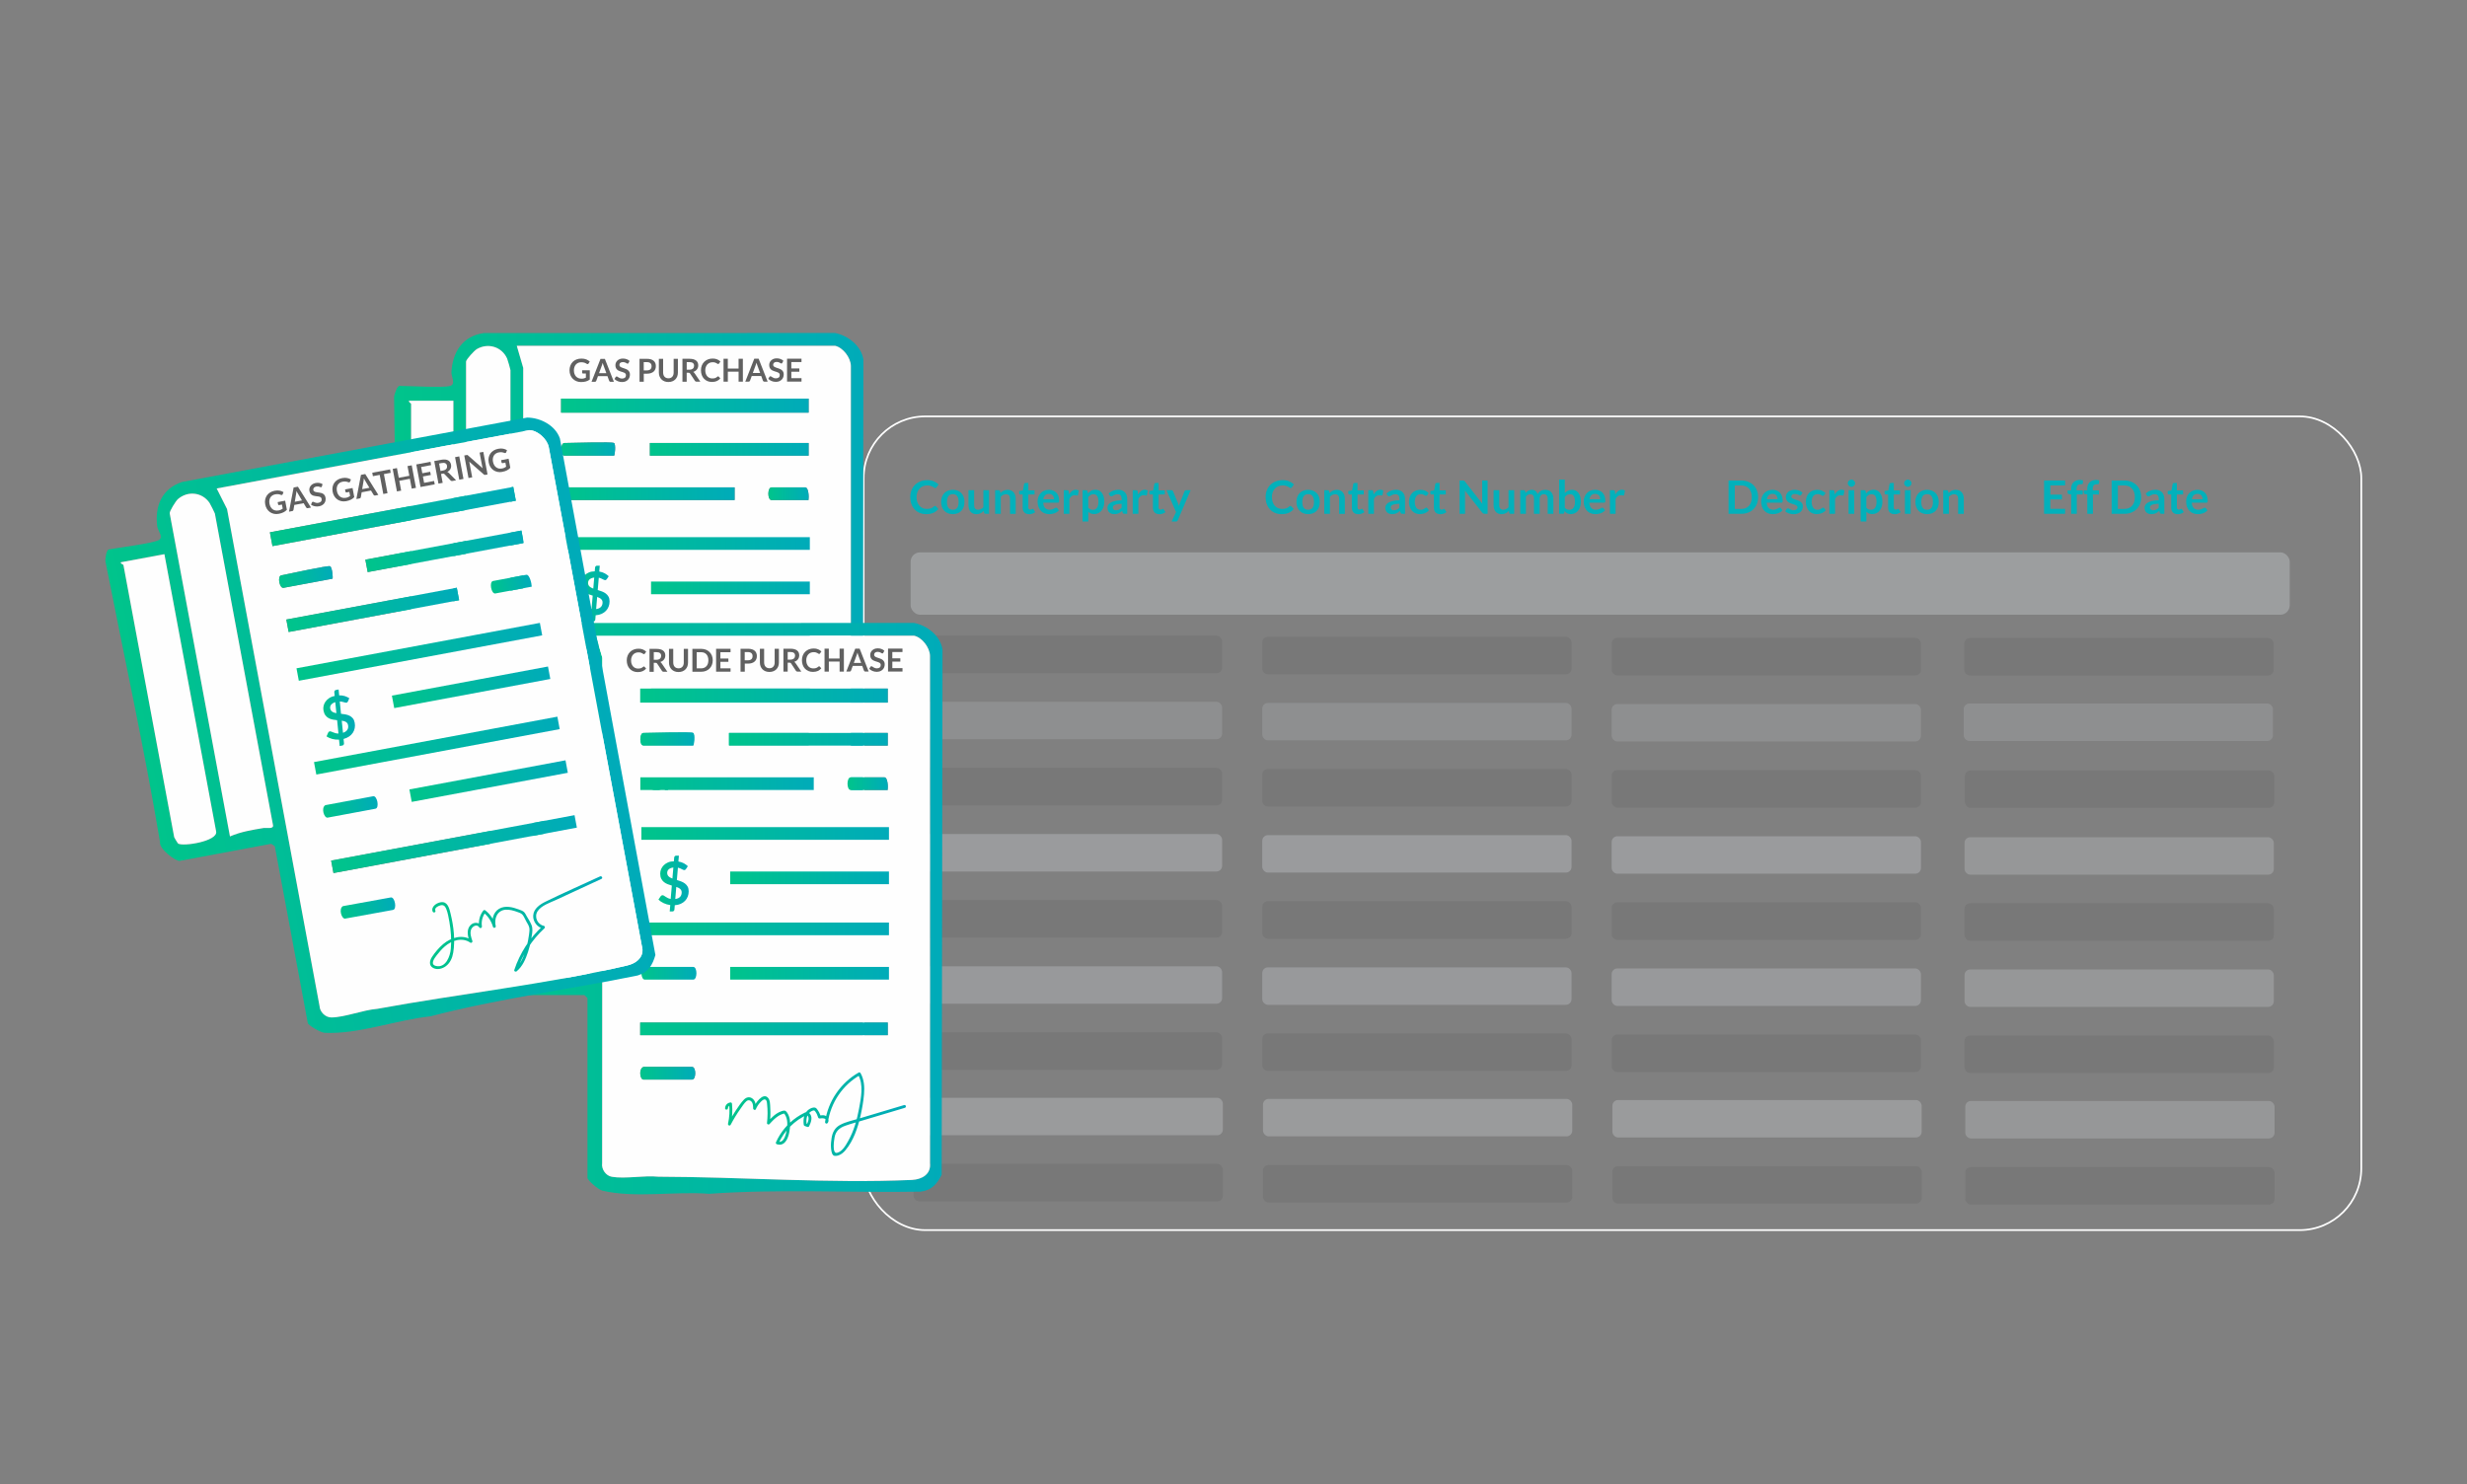 <?xml version="1.0" encoding="UTF-8"?><svg id="a" xmlns="http://www.w3.org/2000/svg" xmlns:xlink="http://www.w3.org/1999/xlink" viewBox="0 0 1080.26 650"><rect x="0" y="0" width="1080.26" height="650" fill="#808080" stroke="none"/><defs><style>.au{fill:url(#k);}.av{fill:url(#j);}.aw{fill:url(#i);}.ax{fill:url(#h);}.ay{fill:url(#p);}.az{fill:url(#m);}.ba{fill:url(#n);}.bb{fill:url(#l);}.bc{fill:url(#g);}.bd{fill:url(#f);}.be{fill:url(#e);}.bf{fill:url(#d);}.bg{fill:url(#q);}.bh{fill:url(#o);}.bi{fill:url(#r);}.bj{fill:url(#s);}.bk{fill:url(#c);}.bl{fill:url(#b);}.bm{fill:url(#u);}.bn{fill:url(#w);}.bo{fill:url(#v);}.bp{fill:url(#t);}.bq{fill:url(#z);}.br{fill:url(#y);}.bs{fill:url(#x);}.bt{fill:url(#af);}.bu{fill:url(#aa);}.bv{fill:url(#ae);}.bw{fill:url(#an);}.bx{fill:url(#ac);}.by{fill:url(#am);}.bz{fill:url(#ab);}.ca{fill:url(#ag);}.cb{fill:url(#ah);}.cc{fill:url(#at);}.cd{fill:url(#al);}.ce{fill:url(#aq);}.cf{fill:url(#ak);}.cg{fill:url(#ap);}.ch{fill:url(#ao);}.ci{fill:url(#ad);}.cj{fill:url(#aj);}.ck{fill:url(#ai);}.cl{fill:url(#as);}.cm{fill:url(#ar);}.cn{fill:#606060;}.co{fill:#393a3c;opacity:.11;}.cp{fill:none;stroke:#fff;stroke-miterlimit:10;stroke-width:.75px;}.cq{opacity:.51;}.cq,.cr,.cs,.ct,.cu,.cv{fill:#b2b4b7;}.cr{opacity:.57;}.cs{opacity:.53;}.ct{opacity:.36;}.cu{opacity:.49;}.cv{opacity:.45;}.cw{fill:#02b1bb;}.cx{opacity:.82;}.cy{fill:#fefefe;}</style><linearGradient id="b" x1="172.57" y1="270.95" x2="378.06" y2="270.95" gradientUnits="userSpaceOnUse"><stop offset="0" stop-color="#00c48b"/><stop offset="1" stop-color="#00abb9"/></linearGradient><linearGradient id="c" x1="245.68" y1="177.64" x2="354.09" y2="177.64" xlink:href="#b"/><linearGradient id="d" x1="245.68" y1="323.59" x2="354.09" y2="323.59" xlink:href="#b"/><linearGradient id="e" x1="245.74" y1="216.21" x2="321.68" y2="216.21" xlink:href="#b"/><linearGradient id="f" x1="284.57" y1="196.77" x2="354.09" y2="196.77" xlink:href="#b"/><linearGradient id="g" x1="245.71" y1="343.03" x2="269.79" y2="343.03" xlink:href="#b"/><linearGradient id="h" x1="245.74" y1="196.64" x2="269.35" y2="196.64" xlink:href="#b"/><linearGradient id="i" x1="336.46" y1="216.21" x2="354.12" y2="216.21" xlink:href="#b"/><linearGradient id="j" x1="246.2" y1="238.02" x2="354.61" y2="238.02" xlink:href="#b"/><linearGradient id="k" x1="285.08" y1="257.46" x2="354.61" y2="257.46" xlink:href="#b"/><linearGradient id="l" x1="246.2" y1="279.8" x2="354.61" y2="279.8" xlink:href="#b"/><linearGradient id="m" x1="285.08" y1="299.24" x2="354.61" y2="299.24" xlink:href="#b"/><linearGradient id="n" x1="246.23" y1="299.24" x2="270.31" y2="299.24" xlink:href="#b"/><linearGradient id="o" x1="253.67" y1="259.95" x2="266.91" y2="259.95" xlink:href="#b"/><linearGradient id="p" x1="282.07" y1="358" x2="362.34" y2="358" xlink:href="#b"/><linearGradient id="q" x1="207.22" y1="397.92" x2="412.71" y2="397.92" xlink:href="#b"/><linearGradient id="r" x1="280.33" y1="304.61" x2="388.74" y2="304.61" xlink:href="#b"/><linearGradient id="s" x1="280.33" y1="450.56" x2="388.74" y2="450.56" xlink:href="#b"/><linearGradient id="t" x1="280.39" y1="343.19" x2="356.33" y2="343.19" xlink:href="#b"/><linearGradient id="u" x1="319.22" y1="323.75" x2="388.74" y2="323.75" xlink:href="#b"/><linearGradient id="v" x1="280.36" y1="470" x2="304.44" y2="470" xlink:href="#b"/><linearGradient id="w" x1="280.39" y1="323.61" x2="304.01" y2="323.61" xlink:href="#b"/><linearGradient id="x" x1="371.11" y1="343.19" x2="388.77" y2="343.19" xlink:href="#b"/><linearGradient id="y" x1="280.85" y1="365" x2="389.26" y2="365" xlink:href="#b"/><linearGradient id="z" x1="319.73" y1="384.44" x2="389.26" y2="384.44" xlink:href="#b"/><linearGradient id="aa" x1="280.85" y1="406.78" x2="389.26" y2="406.78" xlink:href="#b"/><linearGradient id="ab" x1="319.73" y1="426.22" x2="389.26" y2="426.22" xlink:href="#b"/><linearGradient id="ac" x1="280.88" y1="426.22" x2="304.96" y2="426.22" xlink:href="#b"/><linearGradient id="ad" x1="288.33" y1="386.93" x2="301.56" y2="386.93" xlink:href="#b"/><linearGradient id="ae" x1="318" y1="487.93" x2="396.11" y2="487.93" xlink:href="#b"/><linearGradient id="af" x1="66.74" y1="321.09" x2="272.22" y2="321.09" gradientTransform="translate(-60.51 37.86) rotate(-10.57)" xlink:href="#b"/><linearGradient id="ag" x1="139.85" y1="227.78" x2="248.26" y2="227.78" gradientTransform="translate(-22.03 -1.58)" xlink:href="#b"/><linearGradient id="ah" x1="139.85" y1="373.74" x2="248.26" y2="373.74" gradientTransform="translate(4.73 -4.06)" xlink:href="#b"/><linearGradient id="ai" x1="139.91" y1="266.36" x2="215.84" y2="266.36" gradientTransform="translate(-14.68 .73)" xlink:href="#b"/><linearGradient id="aj" x1="178.74" y1="246.92" x2="248.26" y2="246.92" gradientTransform="translate(-18.85 -5.47)" xlink:href="#b"/><linearGradient id="ak" x1="139.91" y1="246.78" x2="163.52" y2="246.78" gradientTransform="translate(-60.51 37.86) rotate(-10.57)" xlink:href="#b"/><linearGradient id="al" x1="230.62" y1="266.36" x2="248.29" y2="266.36" gradientTransform="translate(-60.51 37.86) rotate(-10.57)" xlink:href="#b"/><linearGradient id="am" x1="140.37" y1="288.17" x2="248.78" y2="288.17" gradientTransform="translate(-10.96 -2.7)" xlink:href="#b"/><linearGradient id="an" x1="179.24" y1="307.61" x2="248.78" y2="307.61" gradientTransform="translate(-7.73 -6.6)" xlink:href="#b"/><linearGradient id="ao" x1="140.37" y1="329.95" x2="248.78" y2="329.95" gradientTransform="translate(-3.3 -3.41)" xlink:href="#b"/><linearGradient id="ap" x1="179.24" y1="349.39" x2="248.78" y2="349.39" gradientTransform="translate(-.07 -7.31)" xlink:href="#b"/><linearGradient id="aq" x1="140.39" y1="349.39" x2="164.48" y2="349.39" gradientTransform="translate(-60.51 37.86) rotate(-10.57)" xlink:href="#b"/><linearGradient id="ar" x1="147.84" y1="310.1" x2="161.08" y2="310.1" gradientTransform="translate(-60.51 37.86) rotate(-10.57)" xlink:href="#b"/><linearGradient id="as" x1="140.82" y1="394.96" x2="164.9" y2="394.96" gradientTransform="translate(-59.76 36.3) rotate(-10.28)" xlink:href="#b"/><linearGradient id="at" x1="188.71" y1="404.61" x2="263.11" y2="404.61" xlink:href="#b"/></defs><rect class="cp" x="378.18" y="182.35" width="655.79" height="356.35" rx="26.98" ry="26.98"/><rect class="cr" x="398.75" y="241.89" width="603.89" height="27.31" rx="4.12" ry="4.12"/><rect class="co" x="705.72" y="279.35" width="135.43" height="16.4" rx="2.48" ry="2.48"/><rect class="co" x="552.72" y="278.87" width="135.43" height="16.4" rx="2.48" ry="2.48"/><rect class="co" x="399.72" y="278.39" width="135.43" height="16.4" rx="2.48" ry="2.48"/><rect class="co" x="860.15" y="279.38" width="135.43" height="16.4" rx="2.48" ry="2.48"/><g class="cx"><rect class="ct" x="705.72" y="308.31" width="135.43" height="16.4" rx="2.48" ry="2.48"/><rect class="ct" x="552.72" y="307.83" width="135.43" height="16.4" rx="2.48" ry="2.48"/><rect class="ct" x="399.72" y="307.34" width="135.43" height="16.4" rx="2.48" ry="2.48"/><rect class="ct" x="859.87" y="308.09" width="135.43" height="16.4" rx="2.48" ry="2.48"/></g><rect class="co" x="705.72" y="337.26" width="135.43" height="16.4" rx="2.48" ry="2.48"/><rect class="co" x="552.72" y="336.78" width="135.43" height="16.4" rx="2.48" ry="2.48"/><rect class="co" x="399.72" y="336.3" width="135.43" height="16.4" rx="2.48" ry="2.48"/><rect class="co" x="860.43" y="337.4" width="135.43" height="16.4" rx="2.48" ry="2.48"/><rect class="cs" x="705.72" y="366.22" width="135.43" height="16.4" rx="2.48" ry="2.48"/><rect class="cs" x="552.72" y="365.73" width="135.43" height="16.4" rx="2.48" ry="2.48"/><rect class="cs" x="399.72" y="365.25" width="135.43" height="16.4" rx="2.48" ry="2.48"/><rect class="co" x="705.72" y="395.17" width="135.43" height="16.4" rx="2.48" ry="2.48"/><rect class="co" x="552.72" y="394.69" width="135.43" height="16.4" rx="2.48" ry="2.48"/><rect class="co" x="399.72" y="394.2" width="135.43" height="16.4" rx="2.48" ry="2.48"/><rect class="cu" x="705.72" y="424.12" width="135.43" height="16.4" rx="2.48" ry="2.48"/><rect class="cu" x="552.72" y="423.64" width="135.43" height="16.4" rx="2.48" ry="2.48"/><rect class="cu" x="399.72" y="423.16" width="135.43" height="16.4" rx="2.48" ry="2.48"/><rect class="co" x="705.72" y="453.08" width="135.43" height="16.4" rx="2.48" ry="2.48"/><rect class="co" x="552.72" y="452.59" width="135.43" height="16.4" rx="2.48" ry="2.48"/><rect class="co" x="399.72" y="452.11" width="135.43" height="16.4" rx="2.48" ry="2.48"/><path class="cw" d="M565.06,221.57c.15,0,.28.06.38.17l1.07,1.16c-.59.73-1.32,1.29-2.18,1.68-.86.39-1.9.58-3.11.58-1.08,0-2.06-.18-2.92-.55-.86-.37-1.6-.88-2.21-1.54s-1.08-1.45-1.41-2.36c-.33-.91-.49-1.91-.49-3s.18-2.1.54-3.01c.36-.91.87-1.7,1.53-2.35s1.45-1.17,2.37-1.54c.92-.37,1.93-.55,3.04-.55s2.03.17,2.84.52c.81.35,1.5.81,2.08,1.38l-.91,1.26c-.05.08-.12.15-.21.21-.08.06-.2.09-.35.09-.15,0-.31-.06-.47-.18-.16-.12-.37-.25-.62-.39-.25-.14-.56-.27-.94-.39-.38-.12-.86-.18-1.45-.18-.69,0-1.32.12-1.89.36s-1.07.58-1.48,1.02c-.41.44-.74.98-.97,1.62-.23.64-.35,1.35-.35,2.14s.12,1.55.35,2.19c.23.64.55,1.18.94,1.61.4.44.86.77,1.4,1,.54.23,1.12.35,1.73.35.37,0,.7-.02,1-.06.3-.04.57-.1.83-.19s.49-.2.72-.34c.23-.14.45-.31.67-.51.07-.06.14-.11.21-.15.07-.04.15-.06.24-.06Z"/><path class="cw" d="M572.83,214.5c.77,0,1.47.12,2.1.37.63.25,1.16.6,1.61,1.06.44.46.79,1.02,1.03,1.68.24.66.36,1.39.36,2.21s-.12,1.56-.36,2.22c-.24.66-.59,1.22-1.03,1.68-.44.46-.98.82-1.61,1.07-.63.25-1.33.37-2.1.37s-1.48-.12-2.11-.37c-.63-.25-1.17-.61-1.62-1.07-.45-.46-.79-1.03-1.04-1.68-.25-.66-.37-1.4-.37-2.22s.12-1.55.37-2.21c.25-.66.59-1.22,1.04-1.68.45-.46.99-.81,1.62-1.06.63-.25,1.33-.37,2.11-.37ZM572.83,223.24c.86,0,1.5-.29,1.91-.87.41-.58.62-1.43.62-2.54s-.21-1.97-.62-2.55c-.41-.58-1.05-.88-1.91-.88s-1.52.29-1.94.88c-.42.59-.63,1.44-.63,2.55s.21,1.96.63,2.54c.42.58,1.06.87,1.94.87Z"/><path class="cw" d="M579.88,225.01v-10.35h1.52c.32,0,.53.15.63.45l.17.82c.21-.21.43-.41.66-.58.23-.17.48-.33.74-.45.26-.13.54-.22.83-.29.3-.07.62-.1.97-.1.56,0,1.07.1,1.5.29s.8.46,1.09.81c.29.35.51.76.67,1.24.15.48.23,1.01.23,1.59v6.59h-2.49v-6.59c0-.63-.15-1.12-.44-1.47-.29-.35-.73-.52-1.32-.52-.43,0-.83.1-1.21.29-.38.2-.73.46-1.07.8v7.48h-2.49Z"/><path class="cw" d="M594.75,225.17c-.89,0-1.58-.25-2.07-.76-.48-.51-.73-1.21-.73-2.1v-5.78h-1.05c-.13,0-.25-.04-.35-.13-.1-.09-.15-.22-.15-.39v-.99l1.66-.27.52-2.82c.03-.14.09-.24.19-.31.1-.07.22-.11.37-.11h1.29v3.26h2.72v1.78h-2.72v5.61c0,.32.08.58.24.76.16.18.38.27.65.27.15,0,.28-.02.39-.06s.2-.08.27-.12c.08-.04.15-.08.21-.12.06-.04.12-.06.18-.06.07,0,.13.02.18.06.05.04.1.09.15.17l.75,1.21c-.36.3-.78.53-1.25.69s-.96.23-1.46.23Z"/><path class="cw" d="M599.15,225.01v-10.35h1.46c.26,0,.43.05.53.14s.17.26.2.48l.15,1.25c.37-.64.8-1.14,1.3-1.51.5-.37,1.05-.55,1.67-.55.51,0,.93.12,1.27.35l-.32,1.87c-.02.12-.06.21-.13.26-.07.05-.16.07-.27.07-.1,0-.24-.02-.41-.07-.18-.05-.41-.07-.7-.07-.52,0-.96.14-1.33.43-.37.29-.68.7-.94,1.26v6.44h-2.49Z"/><path class="cw" d="M615.21,225.01h-1.12c-.24,0-.42-.04-.55-.11-.14-.07-.24-.21-.3-.43l-.22-.74c-.26.24-.52.44-.77.62s-.51.33-.78.45c-.27.12-.55.21-.86.27-.3.06-.64.09-1.01.09-.44,0-.84-.06-1.21-.18-.37-.12-.69-.3-.95-.53-.27-.24-.47-.53-.62-.88-.15-.35-.22-.76-.22-1.22,0-.39.1-.78.31-1.16.2-.38.55-.73,1.02-1.03.48-.31,1.11-.56,1.91-.76.79-.2,1.78-.3,2.96-.3v-.61c0-.7-.15-1.22-.44-1.55-.29-.33-.72-.5-1.28-.5-.4,0-.74.05-1.01.14s-.5.2-.7.32c-.2.12-.38.22-.55.32s-.35.14-.55.14c-.17,0-.31-.04-.43-.13s-.22-.2-.29-.32l-.45-.8c1.19-1.09,2.63-1.63,4.31-1.63.61,0,1.15.1,1.62.3s.88.47,1.21.83c.33.35.58.78.75,1.27.17.49.26,1.03.26,1.61v6.53ZM610.37,223.45c.26,0,.49-.02.71-.07s.42-.12.61-.21c.19-.09.38-.21.55-.34.18-.14.36-.3.54-.48v-1.73c-.73,0-1.33.05-1.82.14-.49.09-.88.21-1.18.35-.3.14-.51.31-.63.5-.12.19-.19.4-.19.62,0,.44.13.75.39.94s.6.28,1.01.28Z"/><path class="cw" d="M624.93,216.85c-.07.09-.15.17-.22.22-.07.05-.17.08-.31.08s-.25-.04-.37-.12c-.12-.08-.27-.17-.43-.26-.17-.1-.37-.18-.6-.26-.23-.08-.52-.12-.86-.12-.44,0-.82.08-1.15.24-.33.16-.6.38-.82.68s-.38.65-.49,1.07c-.11.42-.16.9-.16,1.43s.06,1.04.18,1.47.29.79.51,1.08c.22.29.49.51.81.67.32.15.67.23,1.07.23s.72-.05.96-.15c.25-.1.45-.21.62-.32.17-.12.31-.22.44-.32.12-.1.26-.15.42-.15.2,0,.35.08.45.23l.72.91c-.28.32-.57.59-.9.81-.32.22-.66.39-1,.52-.35.13-.7.22-1.07.28-.37.05-.74.08-1.1.08-.64,0-1.24-.12-1.81-.36-.56-.24-1.06-.59-1.48-1.04-.42-.46-.75-1.02-1-1.68-.25-.66-.37-1.42-.37-2.26,0-.76.11-1.46.33-2.11s.54-1.21.96-1.68c.42-.47.95-.85,1.57-1.11s1.34-.4,2.16-.4,1.45.12,2.03.37c.58.25,1.1.61,1.57,1.07l-.66.91Z"/><path class="cw" d="M630.68,225.17c-.89,0-1.58-.25-2.07-.76-.48-.51-.73-1.21-.73-2.1v-5.78h-1.05c-.13,0-.25-.04-.35-.13-.1-.09-.15-.22-.15-.39v-.99l1.66-.27.52-2.82c.03-.14.09-.24.19-.31.1-.07.22-.11.37-.11h1.29v3.26h2.72v1.78h-2.72v5.61c0,.32.08.58.24.76.16.18.38.27.65.27.15,0,.28-.02.39-.06s.2-.08.27-.12c.08-.04.15-.08.21-.12.06-.04.12-.06.18-.06.07,0,.13.02.18.06.05.04.1.09.15.17l.75,1.21c-.36.3-.78.53-1.25.69s-.96.23-1.46.23Z"/><path class="cw" d="M640.84,210.44c.08.01.15.03.22.06.06.03.13.07.19.13.06.06.13.13.2.23l7.65,9.75c-.03-.24-.05-.47-.06-.69-.01-.22-.02-.44-.02-.63v-8.87h2.39v14.58h-1.4c-.22,0-.39-.03-.53-.1-.14-.07-.28-.19-.41-.36l-7.62-9.71c.02.22.04.43.05.64.01.21.02.41.02.58v8.96h-2.39v-14.58h1.42c.12,0,.22,0,.3.01Z"/><path class="cw" d="M656.51,214.66v6.58c0,.63.15,1.12.44,1.47.29.35.73.52,1.32.52.43,0,.83-.1,1.21-.29.38-.19.73-.46,1.07-.79v-7.48h2.49v10.35h-1.52c-.32,0-.53-.15-.64-.45l-.17-.83c-.22.22-.44.41-.67.59-.23.18-.47.33-.73.45-.26.12-.54.22-.84.29s-.62.11-.96.11c-.56,0-1.06-.1-1.5-.29s-.8-.46-1.09-.81c-.3-.35-.52-.76-.67-1.25-.15-.48-.23-1.01-.23-1.59v-6.58h2.49Z"/><path class="cw" d="M665.69,225.01v-10.35h1.52c.32,0,.53.15.63.45l.16.77c.18-.2.37-.39.57-.55.2-.17.41-.31.63-.43.23-.12.47-.22.73-.29s.54-.11.85-.11c.65,0,1.19.18,1.61.53.42.35.73.82.94,1.41.16-.34.36-.64.6-.88.24-.25.51-.44.8-.6.29-.16.6-.27.92-.34.33-.07.65-.11.98-.11.57,0,1.08.09,1.52.26s.82.43,1.12.77.53.75.69,1.23c.16.48.24,1.04.24,1.66v6.59h-2.49v-6.59c0-.66-.14-1.15-.43-1.49-.29-.33-.71-.5-1.27-.5-.26,0-.49.04-.71.13-.22.09-.41.21-.57.38-.17.16-.29.37-.39.62s-.14.53-.14.86v6.59h-2.5v-6.59c0-.69-.14-1.2-.42-1.51-.28-.32-.69-.47-1.24-.47-.36,0-.69.09-1,.27s-.6.42-.87.73v7.57h-2.49Z"/><path class="cw" d="M682.71,225.01v-14.99h2.49v5.91c.41-.44.87-.78,1.39-1.04.52-.26,1.12-.39,1.82-.39.56,0,1.08.12,1.55.35.47.23.87.57,1.21,1.01s.6.99.79,1.64c.18.65.28,1.4.28,2.25,0,.77-.1,1.49-.31,2.15-.21.66-.51,1.23-.89,1.71-.39.48-.85.86-1.4,1.13s-1.16.41-1.84.41c-.32,0-.61-.03-.87-.1s-.5-.15-.72-.27c-.22-.11-.41-.25-.6-.42s-.36-.35-.53-.55l-.11.7c-.04.18-.11.3-.21.37-.1.07-.23.11-.4.11h-1.64ZM687.55,216.43c-.52,0-.96.11-1.33.33-.37.22-.71.53-1.02.92v4.64c.28.35.59.59.92.73.33.14.69.21,1.08.21s.72-.07,1.02-.21.56-.36.77-.65c.21-.29.38-.65.49-1.09.11-.44.17-.96.17-1.56s-.05-1.12-.15-1.54c-.1-.42-.24-.76-.42-1.02s-.4-.45-.66-.57c-.26-.12-.55-.18-.88-.18Z"/><path class="cw" d="M698.45,214.5c.65,0,1.25.1,1.8.31.55.21,1.02.51,1.42.91.4.4.71.89.93,1.47.22.58.33,1.25.33,1.99,0,.19,0,.34-.02.47-.02.12-.05.22-.09.29-.04.07-.1.12-.18.15-.07.03-.17.05-.28.05h-6.39c.07,1.06.36,1.84.86,2.34.5.5,1.16.75,1.98.75.4,0,.75-.05,1.04-.14s.55-.2.77-.31c.22-.11.41-.22.57-.31.16-.09.32-.14.48-.14.1,0,.19.02.26.06.07.04.14.1.19.17l.73.91c-.28.32-.58.59-.93.81-.34.22-.7.39-1.07.52-.37.13-.75.22-1.14.28-.39.05-.76.08-1.12.08-.72,0-1.39-.12-2.01-.36s-1.16-.59-1.61-1.06c-.46-.47-.82-1.05-1.08-1.74-.26-.69-.39-1.49-.39-2.39,0-.71.11-1.37.34-1.99s.56-1.16.98-1.62c.43-.46.95-.83,1.56-1.09.62-.27,1.31-.4,2.08-.4ZM698.5,216.28c-.73,0-1.29.21-1.7.62-.41.41-.67.99-.79,1.74h4.68c0-.32-.04-.63-.13-.91s-.22-.54-.4-.75c-.18-.22-.41-.38-.69-.51s-.6-.19-.97-.19Z"/><path class="cw" d="M704.96,225.01v-10.35h1.46c.26,0,.43.05.53.14s.17.26.2.48l.15,1.25c.37-.64.8-1.14,1.3-1.51.5-.37,1.05-.55,1.67-.55.51,0,.93.12,1.27.35l-.32,1.87c-.02.12-.06.21-.13.26-.07.05-.16.07-.27.07-.1,0-.24-.02-.41-.07-.18-.05-.41-.07-.7-.07-.52,0-.96.14-1.33.43-.37.29-.68.7-.94,1.26v6.44h-2.49Z"/><path class="cw" d="M409.45,221.57c.15,0,.28.06.38.17l1.07,1.16c-.59.73-1.32,1.29-2.18,1.68-.86.39-1.9.58-3.11.58-1.08,0-2.06-.18-2.92-.55-.86-.37-1.6-.88-2.21-1.54s-1.08-1.45-1.41-2.36c-.33-.91-.49-1.91-.49-3s.18-2.1.54-3.01c.36-.91.87-1.7,1.53-2.35s1.45-1.17,2.37-1.54c.92-.37,1.93-.55,3.04-.55s2.03.17,2.84.52c.81.35,1.5.81,2.08,1.38l-.91,1.26c-.05.08-.12.15-.21.21-.08.06-.2.09-.35.09-.15,0-.31-.06-.47-.18-.16-.12-.37-.25-.62-.39-.25-.14-.56-.27-.94-.39-.38-.12-.86-.18-1.45-.18-.69,0-1.32.12-1.89.36s-1.07.58-1.48,1.02c-.41.44-.74.98-.97,1.62-.23.64-.35,1.35-.35,2.14s.12,1.55.35,2.19c.23.64.55,1.18.94,1.61.4.44.86.77,1.4,1,.54.23,1.12.35,1.73.35.37,0,.7-.02,1-.06.3-.04.57-.1.83-.19s.49-.2.72-.34c.23-.14.45-.31.67-.51.07-.06.14-.11.21-.15.07-.04.15-.06.24-.06Z"/><path class="cw" d="M417.23,214.5c.77,0,1.47.12,2.1.37.63.25,1.16.6,1.61,1.06.44.46.79,1.02,1.03,1.68.24.66.36,1.39.36,2.21s-.12,1.56-.36,2.22c-.24.66-.59,1.22-1.03,1.68-.44.46-.98.82-1.61,1.07-.63.25-1.33.37-2.1.37s-1.48-.12-2.11-.37c-.63-.25-1.17-.61-1.62-1.07-.45-.46-.79-1.03-1.04-1.68-.25-.66-.37-1.4-.37-2.22s.12-1.55.37-2.21c.25-.66.59-1.22,1.04-1.68.45-.46.99-.81,1.62-1.06.63-.25,1.33-.37,2.11-.37ZM417.23,223.24c.86,0,1.5-.29,1.91-.87.41-.58.62-1.43.62-2.54s-.21-1.97-.62-2.55c-.41-.58-1.05-.88-1.91-.88s-1.52.29-1.94.88c-.42.59-.63,1.44-.63,2.55s.21,1.96.63,2.54c.42.58,1.06.87,1.94.87Z"/><path class="cw" d="M426.56,214.66v6.58c0,.63.15,1.12.44,1.47.29.35.73.52,1.32.52.43,0,.83-.1,1.21-.29.38-.19.73-.46,1.07-.79v-7.48h2.49v10.35h-1.52c-.32,0-.53-.15-.64-.45l-.17-.83c-.22.22-.44.41-.67.59-.23.18-.47.33-.73.45-.26.12-.54.22-.84.29s-.62.11-.96.11c-.56,0-1.06-.1-1.5-.29s-.8-.46-1.09-.81c-.3-.35-.52-.76-.67-1.25-.15-.48-.23-1.01-.23-1.59v-6.58h2.49Z"/><path class="cw" d="M435.75,225.01v-10.35h1.52c.32,0,.53.15.63.45l.17.82c.21-.21.43-.41.66-.58.23-.17.48-.33.74-.45.26-.13.54-.22.83-.29.3-.07.62-.1.97-.1.56,0,1.07.1,1.5.29s.8.46,1.09.81c.29.35.51.76.67,1.24.15.48.23,1.01.23,1.59v6.59h-2.49v-6.59c0-.63-.15-1.12-.44-1.47-.29-.35-.73-.52-1.32-.52-.43,0-.83.1-1.21.29-.38.2-.73.46-1.07.8v7.48h-2.49Z"/><path class="cw" d="M450.61,225.17c-.89,0-1.58-.25-2.07-.76-.48-.51-.73-1.21-.73-2.1v-5.78h-1.05c-.13,0-.25-.04-.35-.13-.1-.09-.15-.22-.15-.39v-.99l1.66-.27.52-2.82c.03-.14.09-.24.19-.31.1-.07.22-.11.37-.11h1.29v3.26h2.72v1.78h-2.72v5.61c0,.32.08.58.24.76.16.18.38.27.65.27.15,0,.28-.02.39-.06s.2-.08.27-.12c.08-.04.15-.08.21-.12.06-.04.12-.06.18-.06.07,0,.13.02.18.06.05.04.1.09.15.17l.75,1.21c-.36.3-.78.53-1.25.69s-.96.23-1.46.23Z"/><path class="cw" d="M459.29,214.5c.65,0,1.25.1,1.8.31.55.21,1.02.51,1.42.91.4.4.71.89.93,1.47.22.58.33,1.25.33,1.99,0,.19,0,.34-.02.47-.02.12-.05.22-.09.29-.04.07-.1.12-.18.15-.07.03-.17.05-.28.05h-6.39c.07,1.06.36,1.84.86,2.34.5.5,1.16.75,1.98.75.4,0,.75-.05,1.04-.14s.55-.2.77-.31c.22-.11.41-.22.57-.31.16-.09.32-.14.48-.14.1,0,.19.02.26.06.07.04.14.1.19.17l.73.91c-.28.32-.58.59-.93.81-.34.22-.7.39-1.07.52-.37.13-.75.22-1.14.28-.39.05-.76.08-1.12.08-.72,0-1.39-.12-2.01-.36s-1.16-.59-1.61-1.06c-.46-.47-.82-1.05-1.08-1.74-.26-.69-.39-1.49-.39-2.39,0-.71.11-1.37.34-1.99s.56-1.16.98-1.62c.43-.46.95-.83,1.56-1.09.62-.27,1.31-.4,2.08-.4ZM459.34,216.28c-.73,0-1.29.21-1.7.62-.41.41-.67.99-.79,1.74h4.68c0-.32-.04-.63-.13-.91s-.22-.54-.4-.75c-.18-.22-.41-.38-.69-.51s-.6-.19-.97-.19Z"/><path class="cw" d="M465.8,225.01v-10.35h1.46c.26,0,.43.05.53.14s.17.26.2.48l.15,1.25c.37-.64.8-1.14,1.3-1.51.5-.37,1.05-.55,1.67-.55.51,0,.93.12,1.27.35l-.32,1.87c-.02.12-.06.21-.13.26-.07.05-.16.07-.27.07-.1,0-.24-.02-.41-.07-.18-.05-.41-.07-.7-.07-.52,0-.96.14-1.33.43-.37.29-.68.7-.94,1.26v6.44h-2.49Z"/><path class="cw" d="M474.04,228.39v-13.73h1.52c.16,0,.3.04.41.11.11.07.19.19.22.34l.2.96c.42-.48.9-.86,1.44-1.16s1.18-.44,1.9-.44c.57,0,1.08.12,1.55.35.47.23.87.58,1.21,1.02s.6,1,.79,1.65c.18.66.28,1.41.28,2.25,0,.77-.1,1.49-.31,2.15-.21.66-.51,1.23-.89,1.71-.39.48-.85.86-1.4,1.13-.55.27-1.16.41-1.84.41-.58,0-1.08-.09-1.49-.27s-.77-.43-1.09-.74v4.24h-2.49ZM478.88,216.44c-.52,0-.96.11-1.33.33-.37.22-.71.53-1.02.92v4.64c.28.35.59.59.92.73.33.14.69.21,1.07.21s.72-.07,1.02-.21.57-.36.78-.65c.21-.29.37-.65.49-1.09.11-.44.17-.96.17-1.56s-.05-1.12-.15-1.54-.24-.76-.42-1.02-.4-.45-.66-.57c-.26-.12-.55-.18-.88-.18Z"/><path class="cw" d="M493.55,225.01h-1.12c-.24,0-.42-.04-.55-.11-.14-.07-.24-.21-.3-.43l-.22-.74c-.26.24-.52.44-.77.62s-.51.33-.78.45c-.27.12-.55.21-.86.27-.3.06-.64.09-1.01.09-.44,0-.84-.06-1.21-.18-.37-.12-.69-.3-.95-.53-.27-.24-.47-.53-.62-.88-.15-.35-.22-.76-.22-1.22,0-.39.1-.78.31-1.16.2-.38.55-.73,1.02-1.03.48-.31,1.11-.56,1.91-.76.79-.2,1.78-.3,2.96-.3v-.61c0-.7-.15-1.22-.44-1.55-.29-.33-.72-.5-1.28-.5-.4,0-.74.05-1.01.14s-.5.2-.7.32c-.2.12-.38.22-.55.32s-.35.14-.55.14c-.17,0-.31-.04-.43-.13s-.22-.2-.29-.32l-.45-.8c1.19-1.09,2.63-1.63,4.31-1.63.61,0,1.15.1,1.62.3s.88.47,1.21.83c.33.35.58.78.75,1.27.17.49.26,1.03.26,1.61v6.53ZM488.71,223.46c.26,0,.49-.02.71-.07s.42-.12.61-.21c.19-.09.38-.21.55-.34.18-.14.36-.3.54-.48v-1.73c-.73,0-1.33.05-1.82.14-.49.09-.88.21-1.18.35-.3.14-.51.31-.63.5-.12.19-.19.4-.19.62,0,.44.13.75.39.94s.6.28,1.01.28Z"/><path class="cw" d="M496,225.01v-10.35h1.46c.26,0,.43.05.53.14s.17.26.2.48l.15,1.25c.37-.64.8-1.14,1.3-1.51.5-.37,1.05-.55,1.67-.55.51,0,.93.12,1.27.35l-.32,1.87c-.02.12-.06.21-.13.26-.07.05-.16.07-.27.07-.1,0-.24-.02-.41-.07-.18-.05-.41-.07-.7-.07-.52,0-.96.14-1.33.43-.37.29-.68.7-.94,1.26v6.44h-2.49Z"/><path class="cw" d="M507.64,225.17c-.89,0-1.58-.25-2.07-.76-.48-.51-.73-1.21-.73-2.1v-5.78h-1.05c-.13,0-.25-.04-.35-.13-.1-.09-.15-.22-.15-.39v-.99l1.66-.27.52-2.82c.03-.14.09-.24.19-.31.1-.07.22-.11.37-.11h1.29v3.26h2.72v1.78h-2.72v5.61c0,.32.08.58.24.76.16.18.38.27.65.27.15,0,.28-.02.39-.06s.2-.08.27-.12c.08-.04.15-.08.21-.12.06-.04.12-.06.18-.06.07,0,.13.02.18.06.05.04.1.09.15.17l.75,1.21c-.36.3-.78.53-1.25.69s-.96.23-1.46.23Z"/><path class="cw" d="M515.72,227.85c-.07.17-.17.31-.29.4-.12.09-.3.14-.54.14h-1.86l1.94-4.14-4.19-9.58h2.18c.2,0,.36.05.46.14.11.09.19.2.24.32l2.21,5.36c.07.17.14.36.19.54s.1.38.14.56c.05-.19.11-.38.18-.56.06-.18.13-.37.21-.55l2.08-5.35c.05-.14.14-.25.27-.33s.26-.13.42-.13h2l-5.64,13.19Z"/><rect class="cq" x="706.04" y="481.73" width="135.43" height="16.4" rx="2.48" ry="2.48"/><rect class="cq" x="553.04" y="481.24" width="135.43" height="16.4" rx="2.48" ry="2.48"/><rect class="cq" x="400.04" y="480.76" width="135.43" height="16.4" rx="2.48" ry="2.48"/><rect class="co" x="706.04" y="510.68" width="135.43" height="16.4" rx="2.48" ry="2.48"/><rect class="co" x="553.04" y="510.2" width="135.43" height="16.4" rx="2.48" ry="2.48"/><rect class="co" x="400.04" y="509.72" width="135.43" height="16.4" rx="2.48" ry="2.48"/><rect class="cv" x="860.24" y="366.64" width="135.43" height="16.4" rx="2.48" ry="2.48"/><rect class="co" x="860.24" y="395.59" width="135.43" height="16.4" rx="2.48" ry="2.48"/><rect class="cv" x="860.24" y="424.55" width="135.43" height="16.4" rx="2.48" ry="2.48"/><rect class="co" x="860.24" y="453.5" width="135.43" height="16.4" rx="2.48" ry="2.48"/><rect class="cv" x="860.56" y="482.15" width="135.43" height="16.4" rx="2.48" ry="2.48"/><rect class="co" x="860.56" y="511.1" width="135.43" height="16.4" rx="2.48" ry="2.48"/><path class="cw" d="M904.27,210.42v2.16h-6.46v4.04h5.09v2.09h-5.09v4.12h6.46v2.17h-9.2v-14.58h9.2Z"/><path class="cw" d="M906.92,225.01v-8.47l-.9-.14c-.2-.03-.35-.1-.47-.2-.12-.1-.18-.24-.18-.42v-1.02h1.54v-.77c0-.59.09-1.12.27-1.59.18-.47.43-.87.77-1.2.33-.33.74-.58,1.21-.76s1.02-.26,1.61-.26c.48,0,.92.06,1.33.19l-.05,1.25c-.01.2-.1.32-.27.36-.17.05-.36.07-.59.07-.3,0-.56.03-.79.1s-.43.17-.59.33c-.16.16-.28.37-.37.63-.08.26-.13.58-.13.96v.69h2.69v1.78h-2.61v8.48h-2.49Z"/><path class="cw" d="M913.99,225.01v-8.47l-.9-.14c-.2-.03-.35-.1-.47-.2-.12-.1-.18-.24-.18-.42v-1.02h1.54v-.77c0-.59.09-1.12.27-1.59.18-.47.43-.87.77-1.2.33-.33.74-.58,1.21-.76s1.02-.26,1.61-.26c.48,0,.92.06,1.33.19l-.05,1.25c-.01.2-.1.32-.27.36-.17.05-.36.07-.59.07-.3,0-.56.03-.79.1s-.43.17-.59.33c-.16.16-.28.37-.37.63-.08.26-.13.58-.13.96v.69h2.69v1.78h-2.61v8.48h-2.49Z"/><path class="cw" d="M937.6,217.72c0,1.07-.18,2.05-.53,2.95s-.86,1.66-1.5,2.31c-.65.65-1.42,1.15-2.33,1.5-.91.36-1.91.53-3.02.53h-5.57v-14.58h5.57c1.1,0,2.11.18,3.02.54.91.36,1.68.86,2.33,1.5.65.64,1.15,1.41,1.5,2.31s.53,1.87.53,2.94ZM934.82,217.72c0-.8-.11-1.52-.32-2.15s-.52-1.17-.92-1.61-.88-.78-1.45-1.01c-.57-.23-1.21-.35-1.92-.35h-2.83v10.27h2.83c.71,0,1.35-.12,1.92-.35.57-.23,1.05-.57,1.45-1.01s.7-.98.92-1.61c.22-.64.32-1.35.32-2.15Z"/><path class="cw" d="M947.69,225.01h-1.12c-.24,0-.42-.04-.55-.11-.14-.07-.24-.21-.3-.43l-.22-.74c-.26.24-.52.44-.77.62s-.51.33-.78.45c-.27.12-.55.21-.86.27-.3.06-.64.09-1.01.09-.44,0-.84-.06-1.21-.18-.37-.12-.69-.3-.95-.53-.27-.24-.47-.53-.62-.88-.15-.35-.22-.76-.22-1.22,0-.39.1-.78.31-1.16.2-.38.55-.73,1.02-1.03.48-.31,1.11-.56,1.91-.76.79-.2,1.78-.3,2.96-.3v-.61c0-.7-.15-1.22-.44-1.55-.29-.33-.72-.5-1.28-.5-.4,0-.74.05-1.01.14s-.5.2-.7.32c-.2.12-.38.22-.55.32s-.35.14-.55.14c-.17,0-.31-.04-.43-.13s-.22-.2-.29-.32l-.45-.8c1.19-1.09,2.63-1.63,4.31-1.63.61,0,1.15.1,1.62.3s.88.47,1.21.83c.33.35.58.78.75,1.27.17.49.26,1.03.26,1.61v6.53ZM942.85,223.45c.26,0,.49-.02.71-.07s.42-.12.61-.21c.19-.09.38-.21.55-.34.18-.14.36-.3.54-.48v-1.73c-.73,0-1.33.05-1.82.14-.49.09-.88.21-1.18.35-.3.14-.51.31-.63.5-.12.19-.19.4-.19.62,0,.44.13.75.39.94s.6.28,1.01.28Z"/><path class="cw" d="M953.54,225.17c-.89,0-1.58-.25-2.07-.76-.48-.51-.73-1.21-.73-2.1v-5.78h-1.05c-.13,0-.25-.04-.35-.13-.1-.09-.15-.22-.15-.39v-.99l1.66-.27.52-2.82c.03-.14.09-.24.19-.31.1-.07.22-.11.37-.11h1.29v3.26h2.72v1.78h-2.72v5.61c0,.32.08.58.24.76.16.18.38.27.65.27.15,0,.28-.02.39-.06s.2-.08.27-.12c.08-.04.15-.08.21-.12.06-.04.12-.06.18-.06.07,0,.13.02.18.06.05.04.1.09.15.17l.75,1.21c-.36.3-.78.53-1.25.69s-.96.23-1.46.23Z"/><path class="cw" d="M962.23,214.5c.65,0,1.25.1,1.8.31.55.21,1.02.51,1.42.91.4.4.71.89.93,1.47.22.58.33,1.25.33,1.99,0,.19,0,.34-.02.47-.02.12-.05.22-.09.29-.04.07-.1.12-.18.15-.07.03-.17.05-.28.05h-6.39c.07,1.06.36,1.84.86,2.34.5.5,1.16.75,1.98.75.4,0,.75-.05,1.04-.14s.55-.2.77-.31c.22-.11.41-.22.57-.31.16-.09.32-.14.48-.14.1,0,.19.02.26.06.07.04.14.1.19.17l.73.91c-.28.32-.58.59-.93.81-.34.22-.7.39-1.07.52-.37.13-.75.22-1.14.28-.39.05-.76.08-1.12.08-.72,0-1.39-.12-2.01-.36s-1.16-.59-1.61-1.06c-.46-.47-.82-1.05-1.08-1.74-.26-.69-.39-1.49-.39-2.39,0-.71.11-1.37.34-1.99s.56-1.16.98-1.62c.43-.46.95-.83,1.56-1.09.62-.27,1.31-.4,2.08-.4ZM962.28,216.28c-.73,0-1.29.21-1.7.62-.41.41-.67.99-.79,1.74h4.68c0-.32-.04-.63-.13-.91s-.22-.54-.4-.75c-.18-.22-.41-.38-.69-.51s-.6-.19-.97-.19Z"/><path class="cw" d="M769.85,217.72c0,1.07-.18,2.05-.53,2.95s-.86,1.66-1.5,2.31c-.65.65-1.42,1.15-2.33,1.5-.91.36-1.91.53-3.02.53h-5.57v-14.58h5.57c1.1,0,2.11.18,3.02.54.91.36,1.68.86,2.33,1.5.65.64,1.15,1.41,1.5,2.31s.53,1.87.53,2.94ZM767.08,217.72c0-.8-.11-1.52-.32-2.15s-.52-1.17-.92-1.61-.88-.78-1.45-1.01c-.57-.23-1.21-.35-1.92-.35h-2.83v10.27h2.83c.71,0,1.35-.12,1.92-.35.57-.23,1.05-.57,1.45-1.01s.7-.98.92-1.61c.22-.64.32-1.35.32-2.15Z"/><path class="cw" d="M776.12,214.5c.65,0,1.25.1,1.8.31.55.21,1.02.51,1.42.91.4.4.71.89.93,1.47.22.58.33,1.25.33,1.99,0,.19,0,.34-.02.47-.02.12-.05.22-.09.29-.04.07-.1.12-.18.15-.07.03-.17.05-.28.05h-6.39c.07,1.06.36,1.84.86,2.34.5.5,1.16.75,1.98.75.4,0,.75-.05,1.04-.14s.55-.2.77-.31c.22-.11.41-.22.57-.31.16-.09.32-.14.48-.14.1,0,.19.02.26.06.07.04.14.1.19.17l.73.91c-.28.32-.58.59-.93.81-.34.22-.7.39-1.07.52-.37.13-.75.22-1.14.28-.39.05-.76.08-1.12.08-.72,0-1.39-.12-2.01-.36s-1.16-.59-1.61-1.06c-.46-.47-.82-1.05-1.08-1.74-.26-.69-.39-1.49-.39-2.39,0-.71.11-1.37.34-1.99s.56-1.16.98-1.62c.43-.46.95-.83,1.56-1.09.62-.27,1.31-.4,2.08-.4ZM776.17,216.28c-.73,0-1.29.21-1.7.62-.41.41-.67.99-.79,1.74h4.68c0-.32-.04-.63-.13-.91s-.22-.54-.4-.75c-.18-.22-.41-.38-.69-.51s-.6-.19-.97-.19Z"/><path class="cw" d="M788.76,216.68c-.07.11-.14.18-.21.23-.07.04-.17.07-.28.07-.12,0-.25-.03-.39-.1s-.3-.14-.48-.23-.39-.16-.62-.23-.51-.1-.82-.1c-.49,0-.88.1-1.16.31-.28.21-.42.48-.42.82,0,.22.07.41.22.56.14.15.34.28.57.4.24.11.51.22.81.31s.61.19.93.3.63.23.93.37c.3.14.57.31.81.52.24.21.43.47.57.76s.22.65.22,1.07c0,.5-.09.96-.27,1.38s-.45.78-.8,1.09c-.35.31-.78.54-1.3.72-.51.17-1.1.26-1.77.26-.36,0-.7-.03-1.04-.1-.34-.06-.67-.15-.98-.27-.31-.11-.6-.25-.87-.4-.27-.15-.5-.32-.7-.5l.57-.95c.07-.11.16-.2.26-.26.1-.06.23-.09.38-.09s.3.04.44.13.3.18.48.28c.18.1.39.19.64.28.25.09.56.13.93.13.3,0,.55-.04.76-.11.21-.07.39-.16.52-.28.14-.11.24-.25.3-.4.06-.15.1-.31.1-.47,0-.24-.07-.44-.22-.59-.14-.15-.34-.29-.57-.4-.24-.11-.51-.22-.82-.31s-.62-.19-.94-.3-.63-.23-.94-.38-.58-.33-.82-.55c-.24-.22-.43-.49-.57-.82-.14-.32-.22-.71-.22-1.17,0-.42.08-.83.25-1.21.17-.38.41-.72.74-1,.33-.29.73-.52,1.22-.69.49-.17,1.05-.26,1.69-.26.71,0,1.36.12,1.95.35.58.23,1.07.54,1.46.93l-.56.9Z"/><path class="cw" d="M798.71,216.85c-.07.09-.15.17-.22.22-.07.05-.17.08-.31.08s-.25-.04-.37-.12c-.12-.08-.27-.17-.43-.26-.17-.1-.37-.18-.6-.26-.23-.08-.52-.12-.86-.12-.44,0-.82.08-1.15.24-.33.16-.6.38-.82.68s-.38.65-.49,1.07c-.11.42-.16.9-.16,1.43s.06,1.04.18,1.47.29.79.51,1.08c.22.29.49.51.81.67.32.15.67.23,1.07.23s.72-.05.96-.15c.25-.1.45-.21.62-.32.17-.12.31-.22.44-.32.12-.1.26-.15.42-.15.2,0,.35.08.45.23l.72.91c-.28.32-.57.59-.9.81-.32.22-.66.39-1,.52-.35.13-.7.22-1.07.28-.37.05-.74.08-1.1.08-.64,0-1.24-.12-1.81-.36-.56-.24-1.06-.59-1.48-1.04-.42-.46-.75-1.02-1-1.68-.25-.66-.37-1.42-.37-2.26,0-.76.11-1.46.33-2.11s.54-1.21.96-1.68c.42-.47.95-.85,1.57-1.11s1.34-.4,2.16-.4,1.45.12,2.03.37c.58.25,1.1.61,1.57,1.07l-.66.91Z"/><path class="cw" d="M801.06,225.01v-10.35h1.46c.26,0,.43.05.53.14s.17.26.2.48l.15,1.25c.37-.64.8-1.14,1.3-1.51.5-.37,1.05-.55,1.67-.55.51,0,.93.12,1.27.35l-.32,1.87c-.02.12-.06.21-.13.26-.07.05-.16.07-.27.07-.1,0-.24-.02-.41-.07-.18-.05-.41-.07-.7-.07-.52,0-.96.14-1.33.43-.37.29-.68.7-.94,1.26v6.44h-2.49Z"/><path class="cw" d="M812.32,211.64c0,.22-.04.42-.13.6-.09.19-.2.35-.35.49-.14.14-.31.25-.51.34-.2.08-.4.13-.63.13s-.42-.04-.61-.13-.36-.2-.5-.34c-.14-.14-.25-.31-.34-.49-.08-.19-.13-.39-.13-.6s.04-.43.13-.63c.08-.2.2-.36.34-.5.14-.14.31-.25.5-.34s.39-.13.61-.13.43.04.63.13c.19.08.36.2.51.34.14.14.26.31.35.5.09.2.13.4.13.63ZM811.95,214.66v10.35h-2.49v-10.35h2.49Z"/><path class="cw" d="M814.76,228.39v-13.73h1.52c.16,0,.3.04.41.11.11.07.19.19.22.34l.2.96c.42-.48.9-.86,1.44-1.16s1.18-.44,1.9-.44c.57,0,1.08.12,1.55.35.47.23.87.58,1.21,1.02s.6,1,.79,1.65c.18.66.28,1.41.28,2.25,0,.77-.1,1.49-.31,2.15-.21.66-.51,1.23-.89,1.71-.39.48-.85.86-1.4,1.13-.55.27-1.16.41-1.84.41-.58,0-1.08-.09-1.49-.27s-.77-.43-1.09-.74v4.24h-2.49ZM819.6,216.43c-.52,0-.96.11-1.33.33-.37.22-.71.53-1.02.92v4.64c.28.35.59.59.92.73.33.14.69.21,1.07.21s.72-.07,1.02-.21.57-.36.78-.65c.21-.29.37-.65.49-1.09.11-.44.17-.96.17-1.56s-.05-1.12-.15-1.54-.24-.76-.42-1.02-.4-.45-.66-.57c-.26-.12-.55-.18-.88-.18Z"/><path class="cw" d="M829.57,225.17c-.89,0-1.58-.25-2.07-.76-.48-.51-.73-1.21-.73-2.1v-5.78h-1.05c-.13,0-.25-.04-.35-.13-.1-.09-.15-.22-.15-.39v-.99l1.66-.27.52-2.82c.03-.14.09-.24.19-.31.1-.07.22-.11.37-.11h1.29v3.26h2.72v1.78h-2.72v5.61c0,.32.08.58.24.76.16.18.38.27.65.27.15,0,.28-.02.39-.06s.2-.08.27-.12c.08-.04.15-.08.21-.12.06-.04.12-.06.18-.06.07,0,.13.02.18.06.05.04.1.09.15.17l.75,1.21c-.36.3-.78.53-1.25.69s-.96.23-1.46.23Z"/><path class="cw" d="M837,211.64c0,.22-.04.42-.13.6-.09.19-.2.35-.35.49-.14.14-.31.25-.51.34-.2.08-.4.13-.63.13s-.42-.04-.61-.13-.36-.2-.5-.34c-.14-.14-.25-.31-.34-.49-.08-.19-.13-.39-.13-.6s.04-.43.13-.63c.08-.2.2-.36.34-.5.14-.14.31-.25.5-.34s.39-.13.61-.13.43.04.63.13c.19.08.36.2.51.34.14.14.26.31.35.5.09.2.13.4.13.63ZM836.63,214.66v10.35h-2.49v-10.35h2.49Z"/><path class="cw" d="M843.86,214.5c.77,0,1.47.12,2.1.37.63.25,1.16.6,1.61,1.06.44.46.79,1.02,1.03,1.68.24.66.36,1.39.36,2.21s-.12,1.56-.36,2.22c-.24.66-.59,1.22-1.03,1.68-.44.46-.98.82-1.61,1.07-.63.25-1.33.37-2.1.37s-1.48-.12-2.11-.37c-.63-.25-1.17-.61-1.62-1.07-.45-.46-.79-1.03-1.04-1.68-.25-.66-.37-1.4-.37-2.22s.12-1.55.37-2.21c.25-.66.59-1.22,1.04-1.68.45-.46.99-.81,1.62-1.06.63-.25,1.33-.37,2.11-.37ZM843.86,223.24c.86,0,1.5-.29,1.91-.87.41-.58.62-1.43.62-2.54s-.21-1.97-.62-2.55c-.41-.58-1.05-.88-1.91-.88s-1.52.29-1.94.88c-.42.59-.63,1.44-.63,2.55s.21,1.96.63,2.54c.42.58,1.06.87,1.94.87Z"/><path class="cw" d="M850.91,225.01v-10.35h1.52c.32,0,.53.15.63.45l.17.82c.21-.21.43-.41.66-.58.23-.17.48-.33.74-.45.26-.13.54-.22.83-.29.3-.07.62-.1.97-.1.56,0,1.07.1,1.5.29s.8.46,1.09.81c.29.35.51.76.67,1.24.15.48.23,1.01.23,1.59v6.59h-2.49v-6.59c0-.63-.15-1.12-.44-1.47-.29-.35-.73-.52-1.32-.52-.43,0-.83.1-1.21.29-.38.2-.73.46-1.07.8v7.48h-2.49Z"/><path class="bl" d="M197.14,169c2.55-.76.44-4.2.53-5.92.46-8.99,4.96-15.96,14.27-17.23l153.69-.02c5.81,1.11,11.56,5.71,12.43,11.64l-.37,230.02c-2.05,4.1-4.46,6.84-9.28,7.39-30.81.54-61.91-1.25-92.55.94-14.75-1.2-32.56,2.02-46.82-1.41-1.74-.42-6.44-4.54-6.44-5.57v-78.68c0-.1-1.29-1.39-1.39-1.39h-40.73c-1.6,0-8.06-6.84-6.95-9.71.76-41.65-.56-83.52-.96-124.99-.01-1.29,1.36-5.07,2.35-5.07,4.57,0,19.14.92,22.22,0ZM204.08,302.3c5.04-1.17,10.13-1.02,15.3-.93.97.02,4.13,1.42,4.13-.46v-138.85c0-.26-1.2-4.45-1.45-5.03-2.28-5.17-8.34-7.05-13.29-4.16-1.1.64-4.7,4.58-4.7,5.48v143.94ZM365.61,151.42h-139.31l2.82,9.68-.09,221.32c-.39,2.6,1.58,5.49,4.23,5.95,5.88,1.02,14.2-.69,20.39-.03,36.48.09,74.55,3,111.05,1.41,4.33-.19,8.42-2.49,7.9-7.35v-222.22c-.1-3.64-3.53-8.07-6.98-8.77ZM198.53,175.48h-19.44c-.25.68.93,1.11.93,1.39v121.26c0,.16,1.03,2.91,1.14,3.02,1.82,1.82,17.37,2.24,17.37-2.1v-123.57Z"/><path class="cy" d="M365.61,151.42c3.45.7,6.88,5.12,6.97,8.77v222.22c.54,4.86-3.56,7.16-7.89,7.35-36.5,1.59-74.57-1.32-111.05-1.41-6.19-.66-14.52,1.05-20.39.03-2.65-.46-4.62-3.35-4.23-5.95l.09-221.32-2.82-9.68h139.31ZM245.68,174.56v6.16h108.41v-6.16h-108.41ZM268.88,194c-.9-.62-18.73,0-21.75,0-1.84,0-1.84,5.55,0,5.55h21.75c.35,0,.88-4.95,0-5.55ZM284.57,194v5.55h69.52v-5.55h-69.52ZM245.74,213.43v5.55h75.94v-5.55h-75.94ZM354.03,218.99c.24-1.33.04-5.55-1.39-5.55h-14.81c-1.84,0-1.84,5.55,0,5.55h16.2ZM245.68,320.81v5.55h108.41v-5.55h-108.41ZM247.12,340.25c-2.19.82-1.56,5.55,0,5.55h21.29c1.84,0,1.84-5.55,0-5.55h-21.29Z"/><path class="cy" d="M204.08,302.3v-143.94c0-.9,3.6-4.84,4.7-5.48,4.95-2.89,11.01-1.01,13.29,4.16.25.57,1.45,4.76,1.45,5.03v138.85c0,1.88-3.17.47-4.13.46-5.17-.09-10.27-.24-15.3.93Z"/><path class="cy" d="M198.53,175.48v123.57c0,4.34-15.55,3.92-17.37,2.1-.11-.11-1.14-2.86-1.14-3.02v-121.26c0-.28-1.17-.71-.93-1.39h19.44Z"/><rect class="bk" x="245.68" y="174.56" width="108.41" height="6.16"/><rect class="bf" x="245.68" y="320.81" width="108.41" height="5.55"/><rect class="be" x="245.74" y="213.43" width="75.94" height="5.55"/><rect class="bd" x="284.57" y="194" width="69.52" height="5.55"/><path class="bc" d="M247.12,340.25h21.29c1.84,0,1.84,5.55,0,5.55h-21.29c-1.56,0-2.19-4.74,0-5.55Z"/><path class="ax" d="M268.88,194c.88.6.35,5.55,0,5.55h-21.75c-1.84,0-1.84-5.55,0-5.55,3.03,0,20.86-.62,21.75,0Z"/><path class="aw" d="M354.03,218.99h-16.2c-1.84,0-1.84-5.55,0-5.55h14.81c1.43,0,1.63,4.22,1.39,5.55Z"/><rect class="av" x="246.2" y="235.24" width="108.41" height="5.55"/><rect class="au" x="285.08" y="254.68" width="69.53" height="5.55"/><rect class="bb" x="246.2" y="277.03" width="108.41" height="5.55"/><rect class="az" x="285.08" y="296.47" width="69.53" height="5.55"/><path class="ba" d="M247.64,296.47h21.29c1.84,0,1.84,5.55,0,5.55h-21.29c-1.56,0-2.19-4.74,0-5.55Z"/><path class="bh" d="M258.82,269.37c-1.02-.14-1.98-.42-2.87-.84-.89-.42-1.65-.94-2.28-1.55l.99-1.48c.09-.13.2-.24.35-.32.14-.08.29-.12.45-.12.19,0,.4.07.61.2.22.14.47.29.74.48.28.18.6.37.95.55s.78.32,1.27.4l.5-5.85c-.62-.17-1.23-.38-1.84-.62-.61-.24-1.15-.55-1.63-.94-.48-.39-.87-.88-1.17-1.48-.3-.59-.44-1.34-.44-2.23,0-.66.13-1.31.4-1.95.27-.63.65-1.2,1.16-1.7.5-.5,1.13-.91,1.87-1.23.74-.32,1.59-.48,2.55-.48l.14-1.66c.02-.21.1-.4.26-.57.16-.17.36-.25.61-.25h1.19l-.22,2.57c.92.15,1.72.41,2.39.78s1.25.8,1.75,1.27l-.78,1.19c-.12.17-.24.31-.37.39-.12.09-.27.13-.44.13-.13,0-.29-.04-.46-.12s-.38-.18-.61-.3-.49-.24-.76-.36c-.28-.12-.59-.22-.93-.3l-.46,5.41c.63.19,1.25.4,1.86.63s1.17.53,1.66.9c.49.37.89.82,1.2,1.37.3.54.46,1.23.46,2.05s-.13,1.57-.4,2.28-.66,1.34-1.18,1.88c-.52.54-1.16.99-1.91,1.33s-1.62.54-2.6.61l-.16,1.92c-.02.2-.1.39-.26.56-.16.17-.36.25-.61.25h-1.19l.24-2.8ZM257.5,255.28c0,.33.06.62.17.88.11.25.27.48.48.67.2.2.45.37.73.52.28.15.58.29.91.41l.41-4.84c-.48.06-.89.16-1.23.31-.34.14-.62.32-.84.53-.22.21-.38.44-.48.7-.1.26-.15.53-.15.82ZM263.85,263.83c0-.33-.06-.62-.18-.87-.12-.25-.28-.47-.5-.66-.21-.19-.46-.36-.75-.5-.29-.14-.6-.27-.94-.38l-.44,5.3c.92-.12,1.62-.43,2.1-.93.47-.5.71-1.16.71-1.97Z"/><path class="ay" d="M285.54,347.39l7.99-3.48-.86-.86c-5,9.23-10.04,18.75-11.09,29.36-.03.29.22.51.46.6,2.92,1.12,5.56-2.61,7.32-4.35,2.72-2.7,5.43-5.39,8.15-8.09l-1.04-.28c.49,1.44.85,2.9,1.08,4.41.08.54.9.59,1.14.15,1.7-3.08,3.47-6.82,3.79-10.37.09-1.05-.15-2.29-1.24-2.72-1.42-.56-2.6.77-3.32,1.81-.2.29-.04.68.22.86,3.16,2.09,7.21-.77,10.47,1.31,1.62,1.03,2.11,3.08,3.93,3.9,1.44.65,3.13.48,4.59,0,1.88-.62,3.88-2.45,5.96-2.08.8.14,1.44.66,2.29.53.77-.12,1.38-.61,1.91-1.16,1.38-1.44,2.58-2.87,4.27-4s3.58-1.94,5.57-2.44l-.61-.16c.99.82,1.84,1.76,2.5,2.87s.96,2.39,1.41,3.65c.73,2.06,2.68,3.01,4.78,3,2.75-.02,5.59-1.01,8.26-1.59,3-.66,6.01-1.33,9.01-1.99.79-.17.45-1.38-.33-1.21-2.92.65-5.85,1.29-8.77,1.94l-3.9.86c-1.46.32-3,.8-4.51.75-1.59-.06-2.88-.73-3.41-2.29-.4-1.17-.67-2.3-1.27-3.39-.68-1.24-2.25-3.94-3.88-3.54-2.19.54-4.31,1.59-6.13,2.92-.78.57-1.53,1.2-2.21,1.88-.74.74-1.63,2.35-2.69,2.62-.7.18-1.47-.38-2.16-.49-.45-.07-.88-.07-1.33,0-1.17.18-2.24.75-3.29,1.29-2.1,1.08-4.94,2.05-6.77-.06-.8-.92-1.3-1.98-2.32-2.71-.92-.66-2-.99-3.11-1.13-2.42-.31-5.51,1.04-7.65-.37l.22.86c.37-.53,1.39-2.03,2.17-.81.24.38.05,1.16-.02,1.55-.19,1.01-.49,2-.8,2.98-.7,2.19-1.63,4.29-2.74,6.3l1.14.15c-.23-1.5-.59-2.97-1.08-4.41-.15-.44-.7-.62-1.04-.28-2.25,2.24-4.51,4.47-6.76,6.71-1.1,1.09-2.2,2.18-3.29,3.27s-2.51,2.79-4.2,2.14l.46.6c1.03-10.38,6.04-19.72,10.92-28.73.32-.59-.3-1.1-.86-.86l-7.99,3.48c-.74.32-.1,1.4.63,1.08h0Z"/><path class="cn" d="M254.56,165.84c.42,0,.79-.04,1.1-.12.31-.08.61-.18.89-.32v-1.83s-1.26,0-1.26,0c-.12,0-.22-.03-.28-.1-.07-.07-.1-.15-.1-.25v-1.06s3.34,0,3.34,0v4.06c-.25.19-.51.35-.79.48s-.57.25-.88.34c-.31.09-.65.16-1,.2-.36.04-.74.07-1.15.07-.73,0-1.41-.12-2.02-.38-.62-.25-1.15-.61-1.6-1.06-.45-.45-.8-.99-1.05-1.62-.25-.63-.38-1.32-.38-2.06,0-.75.12-1.45.37-2.08.24-.63.59-1.17,1.04-1.63s1-.81,1.64-1.06c.64-.25,1.36-.38,2.17-.38.82,0,1.53.12,2.13.36.6.24,1.11.56,1.52.95l-.54.85c-.11.17-.25.26-.42.26-.11,0-.22-.04-.34-.11-.15-.09-.3-.18-.46-.26-.15-.09-.33-.16-.51-.23-.19-.06-.4-.12-.63-.16s-.5-.06-.81-.06c-.5,0-.94.08-1.34.25-.4.17-.74.41-1.02.72-.28.31-.5.68-.65,1.12-.15.43-.23.92-.23,1.46,0,.58.08,1.09.25,1.54.16.45.39.83.68,1.14.29.31.64.55,1.04.71.4.16.84.25,1.32.25Z"/><path class="cn" d="M268.82,167.2h-1.44c-.16,0-.3-.04-.4-.12-.1-.08-.18-.18-.23-.3l-.75-2.05h-4.16s-.75,2.05-.75,2.05c-.04.11-.11.2-.22.29-.11.09-.24.13-.4.13h-1.45s3.93-10.04,3.93-10.04h1.91s3.95,10.03,3.95,10.03ZM262.31,163.42h3.2s-1.23-3.34-1.23-3.34c-.06-.15-.12-.32-.18-.52-.07-.2-.13-.42-.2-.66-.06.24-.13.46-.19.66-.06.2-.12.38-.18.53l-1.22,3.33Z"/><path class="cn" d="M275.22,158.98c-.05.1-.11.17-.18.22-.07.04-.15.06-.24.06s-.2-.04-.31-.11-.25-.15-.41-.24c-.16-.09-.34-.17-.55-.24-.21-.07-.46-.11-.75-.11-.26,0-.48.03-.68.09-.19.06-.35.15-.49.26s-.23.24-.29.4-.1.33-.1.51c0,.24.07.43.2.59.13.16.31.29.52.4s.47.21.74.3c.28.09.56.18.85.28.29.1.57.21.85.35.28.13.53.3.74.5.22.2.39.45.52.74s.2.65.2,1.06c0,.45-.08.88-.23,1.27-.15.39-.38.74-.68,1.04-.3.29-.66.53-1.09.7-.43.17-.92.25-1.48.25-.32,0-.63-.03-.94-.09-.31-.06-.61-.15-.89-.27-.28-.11-.55-.25-.8-.42-.25-.16-.47-.34-.66-.54l.54-.9c.05-.06.11-.12.18-.16s.15-.07.24-.07c.12,0,.24.05.38.14.13.1.29.2.48.32.18.12.4.22.65.32.25.09.55.14.89.14.53,0,.94-.13,1.23-.38.29-.25.44-.62.44-1.09,0-.26-.07-.48-.2-.65-.13-.17-.31-.31-.52-.42-.22-.11-.47-.21-.74-.29-.28-.08-.56-.16-.85-.26-.29-.09-.57-.2-.85-.33-.28-.13-.53-.3-.74-.51s-.39-.47-.52-.78-.2-.7-.2-1.16c0-.37.07-.72.22-1.07s.36-.65.64-.92c.28-.27.62-.48,1.03-.65.41-.16.87-.24,1.4-.24.59,0,1.14.09,1.64.28.5.18.93.44,1.28.78l-.46.88Z"/><path class="cn" d="M281.9,163.65v3.53s-1.86,0-1.86,0v-10.04s3.26,0,3.26,0c.67,0,1.25.08,1.74.23.49.16.9.38,1.21.66.32.28.56.62.71,1.01.15.39.23.82.23,1.29,0,.49-.08.93-.24,1.34-.16.41-.4.75-.73,1.05-.32.29-.73.52-1.21.68s-1.05.25-1.71.25h-1.4ZM281.9,162.2h1.4c.34,0,.64-.05.9-.13.25-.09.46-.21.63-.37.17-.16.29-.35.37-.58s.12-.48.12-.77c0-.27-.04-.51-.13-.73-.08-.22-.21-.4-.38-.56-.17-.15-.38-.27-.63-.35-.25-.08-.55-.12-.9-.12h-1.4s0,3.6,0,3.6Z"/><path class="cn" d="M292.69,165.67c.36,0,.68-.06.97-.18.28-.12.52-.29.72-.51.2-.22.35-.48.45-.79s.16-.66.15-1.04v-6.01s1.86,0,1.86,0v6.01c0,.6-.09,1.15-.28,1.66-.19.51-.47.94-.83,1.31-.36.37-.8.66-1.31.86-.51.21-1.09.31-1.74.31-.64,0-1.22-.1-1.74-.31-.51-.21-.95-.49-1.31-.86-.36-.37-.63-.8-.83-1.31-.19-.51-.29-1.06-.29-1.66v-6.01s1.86,0,1.86,0v6c0,.38.06.73.16,1.04.1.31.25.57.45.79s.43.39.72.51c.28.12.61.18.97.18Z"/><path class="cn" d="M300.69,163.24v3.92s-1.86,0-1.86,0v-10.04s3.05,0,3.05,0c.68,0,1.27.07,1.76.21.49.14.89.34,1.2.59.31.25.54.56.69.91.15.35.22.74.22,1.17,0,.34-.05.66-.15.96s-.24.57-.43.82-.42.46-.69.65c-.28.18-.59.33-.94.44.24.13.44.32.61.58l2.52,3.7h-1.68c-.16,0-.3-.03-.41-.1-.11-.06-.21-.16-.29-.28l-2.11-3.21c-.08-.12-.17-.21-.26-.26-.09-.05-.23-.07-.42-.07h-.8ZM300.69,161.9h1.17c.35,0,.66-.05.92-.14.26-.09.48-.21.65-.36.17-.15.29-.34.38-.55.08-.21.12-.45.12-.7,0-.51-.17-.9-.5-1.17-.34-.27-.85-.41-1.54-.41h-1.19s0,3.33,0,3.33Z"/><path class="cn" d="M314.42,164.78c.1,0,.19.04.26.12l.74.8c-.41.5-.91.89-1.5,1.16-.59.27-1.31.41-2.14.41-.75,0-1.42-.13-2.01-.38-.6-.25-1.1-.61-1.52-1.06-.42-.45-.75-.99-.97-1.62-.23-.63-.34-1.32-.34-2.06,0-.75.12-1.45.37-2.07.25-.63.6-1.17,1.05-1.62.45-.45,1-.81,1.63-1.06s1.33-.38,2.09-.38c.75,0,1.4.12,1.95.36.56.24,1.04.55,1.43.95l-.62.87c-.04.06-.08.1-.14.15-.06.04-.14.06-.24.06-.11,0-.22-.04-.33-.12-.11-.08-.25-.17-.42-.27-.17-.1-.39-.19-.65-.27-.26-.08-.59-.12-1-.12-.47,0-.91.08-1.3.25s-.74.4-1.02.71c-.28.31-.51.68-.67,1.11-.16.44-.24.93-.24,1.48,0,.56.08,1.07.24,1.51.16.44.38.81.65,1.11.27.3.6.53.97.69.37.16.77.24,1.19.24.25,0,.48-.01.69-.04.21-.03.4-.07.57-.13s.34-.14.49-.23c.16-.09.31-.21.46-.35.05-.04.09-.08.15-.1.05-.03.11-.04.17-.04Z"/><path class="cn" d="M325.3,167.14h-1.88s0-4.39,0-4.39h-4.71s0,4.39,0,4.39h-1.88s-.01-10.04-.01-10.04h1.88s0,4.32,0,4.32h4.71s0-4.32,0-4.32h1.88s.01,10.04.01,10.04Z"/><path class="cn" d="M336.15,167.13h-1.44c-.16,0-.3-.04-.4-.12s-.18-.18-.23-.3l-.75-2.05h-4.16s-.75,2.05-.75,2.05c-.04.11-.11.2-.22.29-.11.09-.24.13-.4.13h-1.45s3.93-10.04,3.93-10.04h1.91s3.95,10.03,3.95,10.03ZM329.65,163.34h3.2s-1.23-3.34-1.23-3.34c-.06-.15-.12-.32-.18-.52-.07-.2-.13-.42-.2-.66-.06.24-.13.46-.19.66-.06.2-.12.38-.18.53l-1.22,3.33Z"/><path class="cn" d="M342.56,158.91c-.05.1-.11.17-.18.22-.07.04-.15.06-.24.06-.09,0-.2-.04-.31-.11-.12-.07-.25-.15-.41-.24-.16-.09-.34-.17-.55-.24s-.46-.11-.75-.11c-.26,0-.49.03-.68.09-.19.06-.35.15-.49.26-.13.11-.23.24-.3.4-.06.15-.1.32-.1.51,0,.24.07.43.2.59s.31.29.52.4c.22.11.47.21.74.3.28.09.56.18.85.28.29.1.57.21.85.35.28.13.53.3.74.5.22.2.39.45.53.74s.2.65.2,1.06c0,.45-.08.88-.23,1.27-.15.39-.38.74-.68,1.03-.3.3-.66.53-1.09.7-.43.17-.92.25-1.48.25-.32,0-.63-.03-.94-.09-.31-.06-.61-.15-.89-.27s-.55-.25-.8-.42c-.25-.16-.47-.34-.66-.54l.54-.9c.05-.06.11-.12.18-.16.07-.05.15-.07.24-.07.12,0,.24.05.38.14.13.1.29.2.48.31.18.12.4.22.65.32.25.09.55.14.89.14.53,0,.94-.13,1.24-.38.29-.25.44-.62.44-1.09,0-.26-.07-.48-.2-.65-.13-.17-.31-.31-.52-.42s-.47-.21-.74-.29c-.28-.08-.56-.16-.85-.26s-.57-.2-.85-.33c-.28-.13-.53-.3-.74-.51-.22-.21-.39-.47-.52-.78s-.2-.7-.2-1.16c0-.37.07-.72.22-1.07.15-.35.36-.66.64-.92.28-.27.62-.48,1.03-.65.41-.16.87-.24,1.39-.24.59,0,1.14.09,1.64.28.5.18.93.44,1.28.78l-.46.88Z"/><path class="cn" d="M350.96,157.07v1.49s-4.45,0-4.45,0v2.78s3.51,0,3.51,0v1.44s-3.5,0-3.5,0v2.84s4.45,0,4.45,0v1.49s-6.33,0-6.33,0v-10.04s6.32,0,6.32,0Z"/><path class="bg" d="M231.79,295.98c2.55-.76.44-4.2.53-5.92.46-8.99,4.96-15.96,14.27-17.23l153.69-.02c5.81,1.11,11.56,5.71,12.43,11.64l-.37,230.02c-2.05,4.1-4.46,6.84-9.28,7.39-30.81.54-61.91-1.25-92.55.94-14.75-1.2-32.56,2.02-46.82-1.41-1.74-.42-6.44-4.54-6.44-5.57v-78.68c0-.1-1.29-1.39-1.39-1.39h-40.73c-1.6,0-8.06-6.84-6.95-9.71.76-41.65-.56-83.52-.96-124.99-.01-1.29,1.36-5.07,2.35-5.07,4.57,0,19.14.92,22.22,0ZM238.73,429.27c5.04-1.17,10.13-1.02,15.3-.93.97.02,4.13,1.42,4.13-.46v-138.85c0-.26-1.2-4.45-1.45-5.03-2.28-5.17-8.34-7.05-13.29-4.16-1.1.64-4.7,4.58-4.7,5.48v143.94ZM400.26,278.39h-139.31l2.82,9.68-.09,221.32c-.39,2.6,1.58,5.49,4.23,5.95,5.88,1.02,14.2-.69,20.39-.03,36.48.09,74.55,3,111.05,1.41,4.33-.19,8.42-2.49,7.9-7.35v-222.22c-.1-3.64-3.53-8.07-6.98-8.77ZM233.18,302.46h-19.44c-.25.68.93,1.11.93,1.39v121.26c0,.16,1.03,2.91,1.14,3.02,1.82,1.82,17.37,2.24,17.37-2.1v-123.57Z"/><path class="cy" d="M400.26,278.39c3.45.7,6.88,5.12,6.97,8.77v222.22c.54,4.86-3.56,7.16-7.89,7.35-36.5,1.59-74.57-1.32-111.05-1.41-6.19-.66-14.52,1.05-20.39.03-2.65-.46-4.62-3.35-4.23-5.95l.09-221.32-2.82-9.68h139.31ZM280.33,301.54v6.16h108.41v-6.16h-108.41ZM303.53,320.97c-.9-.62-18.73,0-21.75,0-1.84,0-1.84,5.55,0,5.55h21.75c.35,0,.88-4.95,0-5.55ZM319.22,320.97v5.55h69.52v-5.55h-69.52ZM280.39,340.41v5.55h75.94v-5.55h-75.94ZM388.69,345.97c.24-1.33.04-5.55-1.39-5.55h-14.81c-1.84,0-1.84,5.55,0,5.55h16.2ZM280.33,447.79v5.55h108.41v-5.55h-108.41ZM281.77,467.23c-2.19.82-1.56,5.55,0,5.55h21.29c1.84,0,1.84-5.55,0-5.55h-21.29Z"/><path class="cy" d="M238.73,429.27v-143.94c0-.9,3.6-4.84,4.7-5.48,4.95-2.89,11.01-1.01,13.29,4.16.25.57,1.45,4.76,1.45,5.03v138.85c0,1.88-3.17.47-4.13.46-5.17-.09-10.27-.24-15.3.93Z"/><path class="cy" d="M233.18,302.46v123.57c0,4.34-15.55,3.92-17.37,2.1-.11-.11-1.14-2.86-1.14-3.02v-121.26c0-.28-1.17-.71-.93-1.39h19.44Z"/><rect class="bi" x="280.33" y="301.54" width="108.41" height="6.16"/><rect class="bj" x="280.33" y="447.79" width="108.41" height="5.55"/><rect class="bp" x="280.39" y="340.41" width="75.94" height="5.55"/><rect class="bm" x="319.22" y="320.97" width="69.52" height="5.55"/><path class="bo" d="M281.77,467.23h21.29c1.84,0,1.84,5.55,0,5.55h-21.29c-1.56,0-2.19-4.74,0-5.55Z"/><path class="bn" d="M303.53,320.97c.88.6.35,5.55,0,5.55h-21.75c-1.84,0-1.84-5.55,0-5.55,3.03,0,20.86-.62,21.75,0Z"/><path class="bs" d="M388.69,345.97h-16.2c-1.84,0-1.84-5.55,0-5.55h14.81c1.43,0,1.63,4.22,1.39,5.55Z"/><rect class="br" x="280.85" y="362.22" width="108.41" height="5.55"/><rect class="bq" x="319.73" y="381.66" width="69.53" height="5.55"/><rect class="bu" x="280.85" y="404.01" width="108.41" height="5.55"/><rect class="bz" x="319.73" y="423.44" width="69.53" height="5.55"/><path class="bx" d="M282.29,423.44h21.29c1.84,0,1.84,5.55,0,5.55h-21.29c-1.56,0-2.19-4.74,0-5.55Z"/><path class="ci" d="M293.47,396.35c-1.02-.14-1.98-.42-2.87-.84-.89-.42-1.65-.94-2.28-1.55l.99-1.48c.09-.13.2-.24.35-.32.14-.08.29-.12.45-.12.19,0,.4.07.61.2.22.14.47.29.74.48.28.18.6.37.95.55s.78.32,1.27.4l.5-5.85c-.62-.17-1.23-.38-1.84-.62-.61-.24-1.15-.55-1.63-.94-.48-.39-.87-.88-1.17-1.48-.3-.59-.44-1.34-.44-2.23,0-.66.13-1.31.4-1.95.27-.63.65-1.2,1.16-1.7.5-.5,1.13-.91,1.87-1.23.74-.32,1.59-.48,2.55-.48l.14-1.66c.02-.21.1-.4.26-.57.16-.17.36-.25.61-.25h1.19l-.22,2.57c.92.15,1.72.41,2.39.78s1.25.8,1.75,1.27l-.78,1.19c-.12.17-.24.31-.37.39-.12.09-.27.13-.44.13-.13,0-.29-.04-.46-.12s-.38-.18-.61-.3-.49-.24-.76-.36c-.28-.12-.59-.22-.93-.3l-.46,5.41c.63.19,1.25.4,1.86.63s1.17.53,1.66.9c.49.37.89.82,1.2,1.37.3.54.46,1.23.46,2.05s-.13,1.57-.4,2.28-.66,1.34-1.18,1.88c-.52.54-1.16.99-1.91,1.33s-1.62.54-2.6.61l-.16,1.92c-.02.2-.1.39-.26.56-.16.17-.36.25-.61.25h-1.19l.24-2.8ZM292.15,382.26c0,.33.06.62.17.88.11.25.27.48.48.67.2.2.45.37.73.52.28.15.58.29.91.41l.41-4.84c-.48.06-.89.16-1.23.31-.34.14-.62.32-.84.53-.22.21-.38.44-.48.7-.1.26-.15.53-.15.82ZM298.5,390.81c0-.33-.06-.62-.18-.87-.12-.25-.28-.47-.5-.66-.21-.19-.46-.36-.75-.5-.29-.14-.6-.27-.94-.38l-.44,5.3c.92-.12,1.62-.43,2.1-.93.47-.5.71-1.16.71-1.97Z"/><path class="bv" d="M318.75,485.34c.03-.67.45-1.21,1.16-1.3l-.62-.62c.3,2.92.14,5.82-.5,8.69-.15.66.8,1.14,1.14.48,1.31-2.49,2.78-4.9,4.42-7.19.76-1.06,1.51-2.29,2.49-3.15s2.21-.26,2.65.88c.28.73.29,1.54.31,2.31.02.56.9.92,1.16.32.51-1.17,1.17-2.24,2.09-3.15.48-.48,1.26-1.33,1.97-1.12.75.23.8,1.2.87,1.89.32,2.81.28,5.64-.03,8.45-.06.54.72.82,1.07.44,1.91-2.08,3.96-4.22,6.86-4.72l-.61-.16c1.69,1.95,1.78,4.65,1.38,7.09-.32,1.97-1.14,6.37-4.05,5.42l.37.92c2.54-5.68,7.08-10.21,12.77-12.74h-.63c1.83.93.87,3.16.2,4.53l.71-.29-1.19-.4.46.6c-.25-1.92-.13-4.11,1.47-5.45.35-.3.73-.53,1.18-.67.63-.2.76-.14,1.15.36.59.77.97,1.69,1.26,2.61.1.33.43.52.77.44.73-.19,3.44-.21,2.34,1.32l1.14.48c1.22-8.68,6.46-16.46,14.08-20.8l-.86-.22c2.52,4.47,1.31,10.17.43,14.95s-2.26,9.73-4.71,14.07c-1.09,1.92-2.57,4.66-4.89,5.24s-1.32-5.69-1.09-6.87c.51-2.65,2.14-4.07,4.6-4.96s5.01-1.54,7.51-2.29c6.22-1.86,12.44-3.72,18.66-5.58.77-.23.44-1.44-.33-1.21-6.62,1.98-13.24,3.96-19.86,5.94-2.7.81-5.65,1.4-8.15,2.73-2.33,1.24-3.37,3.27-3.76,5.82-.19,1.29-.35,2.61-.27,3.91.06.99.2,2.8.96,3.54.56.55,1.75.3,2.41.07,1.16-.4,2.14-1.26,2.93-2.18,3.56-4.19,5.46-9.9,6.65-15.18.7-3.09,1.25-6.25,1.52-9.41s.07-6.4-1.52-9.23c-.17-.3-.56-.39-.86-.22-7.87,4.48-13.4,12.57-14.66,21.55-.1.7.71,1.08,1.14.48.6-.83.41-1.94-.3-2.66-.92-.92-2.3-.79-3.46-.49l.77.44c-.4-1.27-.98-2.51-1.85-3.53-.74-.86-2-.46-2.9.02-2.54,1.35-3.11,4.35-2.76,6.98.04.29.17.5.46.6l1.19.4c.24.08.59-.05.71-.29.86-1.75,1.78-4.22.04-5.79-.87-.78-1.42-.43-2.36.04-1.09.54-2.14,1.15-3.13,1.84-3.94,2.72-7.08,6.49-9.04,10.86-.17.38-.04.78.37.92,5.19,1.69,6.16-7.4,5.7-10.58-.17-1.18-.57-2.34-1.26-3.33-.73-1.04-1.27-.95-2.45-.54-2.5.86-4.38,2.83-6.13,4.73l1.07.44c.24-2.18.31-4.38.18-6.57-.08-1.38,0-3.35-.97-4.46-2.29-2.61-5.7,2.6-6.44,4.33l1.16.32c-.06-1.64-.23-3.53-1.77-4.5-1.27-.8-2.6-.34-3.57.68-1.31,1.37-2.39,3.05-3.45,4.61-1.24,1.85-2.37,3.76-3.41,5.73l1.14.48c.66-2.97.85-5.99.55-9.03-.03-.3-.26-.67-.62-.62-1.39.17-2.34,1.12-2.41,2.55-.04.8,1.21.8,1.25,0h0Z"/><path class="cn" d="M281.93,291.84c.1,0,.19.04.26.12l.74.8c-.41.51-.91.89-1.5,1.16-.59.27-1.31.4-2.14.41-.75,0-1.42-.13-2.01-.38-.6-.25-1.1-.61-1.52-1.06-.42-.45-.75-.99-.97-1.62-.23-.63-.34-1.32-.34-2.06,0-.75.12-1.45.37-2.07.25-.63.6-1.17,1.05-1.62.45-.45,1-.81,1.63-1.06.63-.25,1.33-.38,2.09-.38.75,0,1.4.12,1.95.36.56.24,1.04.55,1.43.95l-.62.87c-.04.06-.08.1-.14.15-.06.04-.14.06-.24.06-.11,0-.22-.04-.33-.12-.11-.08-.25-.17-.42-.27-.17-.1-.39-.19-.65-.27s-.59-.12-1-.12c-.47,0-.91.08-1.3.25s-.74.4-1.02.71-.51.68-.67,1.11c-.16.44-.24.93-.24,1.48,0,.56.08,1.07.24,1.5.16.44.38.81.65,1.11.27.3.6.53.97.69.37.16.77.24,1.19.24.25,0,.48-.01.69-.04.21-.03.4-.07.57-.13.17-.06.34-.14.49-.23.16-.09.31-.21.46-.35.05-.04.09-.08.15-.1.05-.03.11-.04.17-.04Z"/><path class="cn" d="M286.27,290.28v3.92s-1.86,0-1.86,0v-10.04s3.05,0,3.05,0c.68,0,1.27.07,1.76.21.49.14.89.34,1.2.59s.54.56.69.91c.15.35.22.74.22,1.17,0,.34-.05.66-.15.96s-.24.57-.43.82c-.19.25-.42.46-.69.65-.28.18-.59.33-.94.44.24.13.44.33.61.58l2.52,3.7h-1.68c-.16,0-.3-.03-.41-.1-.11-.06-.21-.16-.29-.28l-2.11-3.21c-.08-.12-.17-.21-.26-.26-.09-.05-.23-.08-.42-.08h-.8ZM286.27,288.94h1.17c.35,0,.66-.05.92-.14.26-.09.48-.21.65-.37.17-.15.29-.34.38-.55.08-.21.12-.45.12-.7,0-.51-.17-.9-.5-1.17-.34-.27-.85-.41-1.54-.41h-1.19s0,3.33,0,3.33Z"/><path class="cn" d="M297.12,292.68c.36,0,.68-.06.97-.18.28-.12.52-.29.72-.51.2-.22.35-.48.45-.79s.16-.66.15-1.04v-6.01s1.86,0,1.86,0v6.01c0,.6-.09,1.15-.28,1.66-.19.51-.47.95-.83,1.31-.36.37-.8.66-1.31.86s-1.09.31-1.74.31c-.64,0-1.22-.1-1.74-.31-.51-.21-.95-.49-1.31-.86-.36-.37-.63-.8-.83-1.31-.19-.51-.29-1.06-.29-1.66v-6.01s1.86,0,1.86,0v6c0,.38.06.73.16,1.04s.25.57.45.79.43.39.72.51.61.18.97.18Z"/><path class="cn" d="M312.1,289.15c0,.74-.12,1.41-.37,2.03-.24.62-.59,1.15-1.03,1.59s-.98.79-1.6,1.04c-.62.25-1.32.37-2.08.37h-3.83s-.01-10.03-.01-10.03h3.83c.76,0,1.45.12,2.08.36.62.25,1.16.59,1.6,1.03.44.44.79.97,1.04,1.59.25.62.37,1.29.37,2.03ZM310.19,289.15c0-.55-.07-1.05-.22-1.48-.15-.44-.36-.81-.63-1.11-.27-.3-.61-.53-1-.7-.39-.16-.83-.24-1.32-.24h-1.95s0,7.07,0,7.07h1.95c.49,0,.93-.08,1.32-.25.39-.16.72-.4,1-.7s.48-.67.63-1.11c.15-.44.22-.93.22-1.48Z"/><path class="cn" d="M319.89,284.12v1.49s-4.45,0-4.45,0v2.78s3.51,0,3.51,0v1.44s-3.5,0-3.5,0v2.84s4.45,0,4.45,0v1.49s-6.33,0-6.33,0v-10.04s6.32,0,6.32,0Z"/><path class="cn" d="M326.13,290.62v3.53s-1.86,0-1.86,0v-10.04s3.26,0,3.26,0c.67,0,1.25.08,1.74.23.49.16.9.38,1.21.66.32.28.56.62.71,1.01.15.39.23.82.23,1.29,0,.49-.08.93-.24,1.34s-.4.75-.73,1.05c-.32.29-.73.52-1.21.68s-1.05.25-1.71.25h-1.4ZM326.12,289.16h1.4c.34,0,.64-.05.9-.13.25-.09.46-.21.63-.37.17-.16.29-.36.37-.58s.12-.48.12-.77c0-.27-.04-.51-.13-.73-.08-.22-.21-.4-.38-.55-.17-.15-.38-.27-.63-.35-.25-.08-.55-.12-.9-.12h-1.4s0,3.61,0,3.61Z"/><path class="cn" d="M336.92,292.64c.36,0,.68-.06.97-.18s.52-.29.72-.51c.2-.22.35-.48.45-.79s.16-.66.15-1.04v-6.01s1.86,0,1.86,0v6.01c0,.6-.09,1.15-.28,1.66-.19.51-.47.95-.83,1.31-.36.37-.8.66-1.31.86s-1.09.31-1.74.31c-.64,0-1.22-.1-1.74-.31-.51-.21-.95-.49-1.31-.86-.36-.37-.63-.8-.83-1.31-.19-.51-.29-1.06-.29-1.66v-6.01s1.86,0,1.86,0v6c0,.38.06.73.16,1.04s.25.57.45.79c.19.22.43.39.72.51s.61.18.97.18Z"/><path class="cn" d="M344.91,290.21v3.92s-1.86,0-1.86,0v-10.04s3.05,0,3.05,0c.68,0,1.27.07,1.76.21.49.14.89.34,1.2.59s.54.56.69.91c.15.35.22.74.22,1.17,0,.34-.05.66-.15.96s-.24.57-.43.82c-.19.25-.42.46-.69.65s-.59.33-.94.44c.24.13.44.33.61.58l2.52,3.7h-1.68c-.16,0-.3-.03-.41-.1-.11-.06-.21-.16-.29-.28l-2.11-3.21c-.08-.12-.17-.21-.26-.26-.09-.05-.23-.08-.42-.08h-.8ZM344.91,288.87h1.17c.35,0,.66-.05.92-.14.26-.09.48-.21.65-.37.17-.15.29-.34.38-.55.08-.21.12-.45.12-.7,0-.51-.17-.9-.5-1.17-.34-.27-.85-.41-1.54-.41h-1.19s0,3.33,0,3.33Z"/><path class="cn" d="M358.64,291.75c.1,0,.19.04.26.12l.74.8c-.41.5-.91.89-1.5,1.16-.59.27-1.31.4-2.14.41-.75,0-1.42-.12-2.01-.38-.59-.25-1.1-.61-1.52-1.06-.42-.45-.75-1-.97-1.62-.23-.63-.34-1.32-.34-2.06,0-.75.12-1.45.37-2.07.25-.63.6-1.17,1.05-1.62.45-.45,1-.81,1.63-1.06.63-.25,1.33-.38,2.09-.38.75,0,1.4.12,1.95.36.56.24,1.04.55,1.43.95l-.62.87c-.04.06-.08.1-.14.15-.06.04-.14.06-.24.06-.11,0-.22-.04-.33-.12-.11-.08-.25-.17-.42-.27-.17-.1-.39-.19-.65-.27-.26-.08-.59-.12-1-.12-.47,0-.91.08-1.3.25-.4.16-.74.4-1.02.71s-.51.68-.67,1.12c-.16.44-.24.93-.24,1.48,0,.56.08,1.07.24,1.51s.38.81.65,1.11c.27.3.6.53.97.69.37.16.77.24,1.19.24.25,0,.49-.01.69-.04.21-.03.4-.07.57-.13s.34-.14.49-.23c.15-.09.31-.21.46-.35.05-.04.09-.08.15-.1.05-.03.11-.04.17-.04Z"/><path class="cn" d="M369.53,294.11h-1.88s0-4.39,0-4.39h-4.71s0,4.39,0,4.39h-1.88s-.01-10.04-.01-10.04h1.88s0,4.32,0,4.32h4.71s0-4.32,0-4.32h1.88s.01,10.04.01,10.04Z"/><path class="cn" d="M380.38,294.09h-1.44c-.16,0-.3-.04-.4-.12s-.18-.18-.23-.3l-.75-2.05h-4.16s-.75,2.05-.75,2.05c-.04.11-.11.2-.22.29-.11.09-.24.13-.4.13h-1.45s3.93-10.04,3.93-10.04h1.91s3.95,10.03,3.95,10.03ZM373.87,290.31h3.2s-1.23-3.34-1.23-3.34c-.06-.15-.12-.32-.18-.52-.07-.2-.13-.42-.2-.66-.06.24-.13.46-.19.66-.06.2-.12.38-.18.53l-1.22,3.33Z"/><path class="cn" d="M386.78,285.88c-.05.1-.11.17-.18.22-.07.04-.15.06-.24.06s-.2-.04-.31-.11c-.12-.07-.25-.15-.41-.24-.16-.09-.34-.17-.55-.24-.21-.07-.46-.11-.75-.11-.26,0-.49.03-.68.09-.19.06-.35.15-.49.26-.13.11-.23.25-.3.4-.06.15-.1.32-.1.51,0,.24.07.43.2.59.13.16.31.29.52.4.22.11.47.21.74.3.28.09.56.18.85.28s.57.21.85.35c.28.13.53.3.74.5.22.2.39.45.53.74s.2.65.2,1.06c0,.45-.08.88-.23,1.27-.15.39-.38.74-.68,1.04-.3.29-.66.53-1.09.7-.43.17-.92.25-1.48.26-.32,0-.63-.03-.94-.09-.31-.06-.61-.15-.89-.27-.28-.11-.55-.25-.8-.42-.25-.16-.47-.34-.66-.54l.54-.9c.05-.06.11-.12.18-.16s.15-.07.24-.07c.12,0,.24.05.38.14.13.1.29.2.48.32.18.12.4.22.65.32.25.09.55.14.89.14.53,0,.94-.13,1.24-.38.29-.25.44-.62.44-1.09,0-.26-.07-.48-.2-.65-.13-.17-.31-.31-.52-.42-.22-.11-.47-.21-.74-.29-.28-.08-.56-.16-.85-.26-.29-.09-.57-.2-.85-.33-.28-.13-.53-.3-.74-.51-.22-.21-.39-.47-.52-.78s-.2-.7-.2-1.16c0-.37.07-.72.22-1.07s.36-.65.64-.92c.28-.27.62-.48,1.03-.65.41-.16.87-.24,1.39-.25.59,0,1.14.09,1.64.28.5.18.93.44,1.28.78l-.46.88Z"/><path class="cn" d="M395.18,284.04v1.49s-4.45,0-4.45,0v2.78s3.51,0,3.51,0v1.44s-3.5,0-3.5,0v2.84s4.45,0,4.45,0v1.49s-6.33,0-6.33,0v-10.04s6.32,0,6.32,0Z"/><path class="bt" d="M69.44,236.55c2.36-1.22-.34-4.21-.57-5.92-1.19-8.92,1.94-16.6,10.87-19.56l151.09-28.2c5.92.03,12.41,3.49,14.35,9.17l41.81,226.19c-1.26,4.4-3.12,7.55-7.76,8.96-30.19,6.18-61.08,10.13-90.81,17.9-14.72,1.52-31.63,7.96-46.29,7.2-1.79-.09-7.17-3.28-7.36-4.3l-14.43-77.35c-.02-.1-1.52-1.13-1.62-1.11l-40.04,7.47c-1.58.29-9.18-5.24-8.61-8.27-6.89-41.08-15.87-82-23.86-122.69-.25-1.27.41-5.24,1.38-5.42,4.49-.84,18.98-2.6,21.84-4.07ZM100.7,366.31c4.74-2.08,9.77-2.86,14.87-3.72.95-.16,4.32.64,3.98-1.21l-25.46-136.49c-.05-.26-2-4.16-2.35-4.67-3.19-4.67-9.49-5.4-13.82-1.65-.96.83-3.78,5.37-3.61,6.25l26.39,141.5ZM231.82,188.37l-136.95,25.54,4.54,9,40.49,217.59c.1,2.63,2.56,5.11,5.25,5.07,5.96-.08,13.84-3.28,20.04-3.77,35.88-6.6,73.84-10.72,109.42-18.97,4.22-.98,7.82-3.99,6.42-8.67l-40.76-218.45c-.75-3.56-4.94-7.28-8.46-7.34ZM71.99,242.67l-19.11,3.56c-.12.71,1.11.92,1.16,1.2l22.23,119.2c.03.16,1.55,2.67,1.68,2.76,2.12,1.46,17.49-.98,16.69-5.25l-22.66-121.48Z"/><path class="cy" d="M231.82,188.37c3.52.06,7.7,3.78,8.46,7.34l40.76,218.45c1.41,4.68-2.2,7.69-6.42,8.67-35.59,8.25-73.54,12.38-109.42,18.97-6.21.48-14.08,3.69-20.04,3.77-2.69.03-5.15-2.44-5.25-5.07l-40.49-217.59-4.54-9,136.95-25.54ZM118.17,233.11l1.13,6.05,106.57-19.88-1.13-6.05-106.57,19.88ZM144.54,247.97c-.99-.44-18.41,3.43-21.38,3.99-1.81.34-.79,5.8,1.02,5.46l21.38-3.99c.34-.06-.05-5.03-1.02-5.46ZM159.97,245.09l1.02,5.46,68.34-12.75-1.02-5.46-68.34,12.75ZM125.36,271.32l1.02,5.46,74.65-13.92-1.02-5.46-74.65,13.92ZM232.84,256.92c0-1.35-.98-5.47-2.38-5.21l-14.56,2.72c-1.81.34-.79,5.8,1.02,5.46l15.92-2.97ZM144.99,376.89l1.02,5.46,106.57-19.88-1.02-5.46-106.57,19.88Z"/><path class="cy" d="M100.7,366.31l-26.39-141.5c-.16-.88,2.65-5.42,3.61-6.25,4.33-3.74,10.64-3.01,13.82,1.65.35.52,2.3,4.42,2.35,4.67l25.46,136.49c.34,1.85-3.03,1.05-3.98,1.21-5.1.86-10.14,1.64-14.87,3.72Z"/><path class="cy" d="M71.99,242.67l22.66,121.48c.8,4.26-14.57,6.7-16.69,5.25-.13-.09-1.65-2.6-1.68-2.76l-22.23-119.2c-.05-.28-1.28-.48-1.16-1.2l19.11-3.56Z"/><rect class="ca" x="117.82" y="223.12" width="108.41" height="6.16" transform="translate(-38.56 35.38) rotate(-10.57)"/><rect class="cb" x="144.58" y="366.9" width="108.41" height="5.55" transform="translate(-64.42 42.72) rotate(-10.57)"/><rect class="ck" x="125.23" y="264.31" width="75.94" height="5.55" transform="translate(-46.21 34.45) rotate(-10.57)"/><rect class="cj" x="159.89" y="238.67" width="69.52" height="5.55" transform="translate(-40.97 39.79) rotate(-10.57)"/><path class="cf" d="M144.54,247.97c.97.43,1.36,5.4,1.02,5.46l-21.38,3.99c-1.81.34-2.83-5.12-1.02-5.46,2.98-.55,20.39-4.43,21.38-3.99Z"/><path class="cd" d="M232.84,256.92l-15.92,2.97c-1.81.34-2.83-5.12-1.02-5.46l14.56-2.72c1.41-.26,2.37,3.85,2.38,5.21Z"/><rect class="by" x="129.4" y="282.69" width="108.41" height="5.55" transform="translate(-49.23 38.51) rotate(-10.57)"/><rect class="bw" x="171.51" y="298.23" width="69.53" height="5.55" transform="translate(-51.7 42.93) rotate(-10.57)"/><rect class="ch" x="137.06" y="323.76" width="108.41" height="5.55" transform="translate(-56.63 40.61) rotate(-10.57)"/><rect class="cg" x="179.17" y="339.31" width="69.53" height="5.55" transform="translate(-59.1 45.03) rotate(-10.57)"/><path class="ce" d="M142.46,352.6l20.93-3.9c1.81-.34,2.83,5.12,1.02,5.46l-20.93,3.9c-1.53.29-3.02-4.25-1.02-5.46Z"/><path class="cm" d="M148.48,323.91c-1.03.05-2.02-.05-2.97-.3-.95-.25-1.8-.62-2.53-1.11l.71-1.63c.06-.14.16-.27.28-.38.13-.11.27-.18.42-.2.19-.04.4,0,.64.09.24.09.51.2.82.33.31.13.65.25,1.04.36s.82.17,1.32.17l-.59-5.85c-.64-.06-1.28-.15-1.92-.27-.64-.12-1.23-.33-1.78-.62-.55-.29-1.02-.71-1.42-1.24-.4-.53-.68-1.23-.85-2.11-.12-.65-.11-1.32.04-1.99.14-.67.42-1.3.83-1.88.4-.58.94-1.1,1.61-1.55.67-.45,1.47-.77,2.42-.94l-.16-1.66c-.02-.21.03-.41.15-.61.12-.19.31-.31.56-.36l1.17-.22.25,2.57c.93-.02,1.77.09,2.49.33s1.38.55,1.95.92l-.55,1.31c-.09.19-.18.34-.29.45-.1.11-.24.18-.41.21-.13.02-.29.01-.48-.04s-.41-.11-.66-.18-.52-.14-.82-.21c-.3-.07-.62-.11-.97-.12l.54,5.4c.65.07,1.3.17,1.95.28s1.24.31,1.8.58c.55.27,1.03.64,1.43,1.12.4.48.67,1.12.82,1.93s.16,1.57.02,2.32-.41,1.44-.82,2.07c-.41.63-.96,1.18-1.64,1.65s-1.5.83-2.44,1.08l.2,1.92c.02.2-.03.4-.16.59-.12.2-.31.32-.56.36l-1.17.22-.28-2.79ZM144.6,310.3c.06.33.17.6.33.83.16.23.36.42.59.57.24.16.51.28.81.38.3.1.63.18.97.24l-.49-4.83c-.46.15-.84.32-1.15.53-.31.2-.55.43-.73.67-.18.25-.29.5-.34.78-.05.27-.05.55,0,.83ZM152.41,317.54c-.06-.33-.17-.6-.33-.82-.16-.22-.36-.41-.61-.56-.25-.15-.52-.27-.83-.35-.31-.08-.64-.15-.99-.2l.54,5.3c.89-.29,1.52-.72,1.89-1.3.37-.58.49-1.27.34-2.06Z"/><path class="cl" d="M150.16,396.82l20.95-3.8c1.81-.33,2.8,5.14.99,5.46l-20.95,3.8c-1.53.28-3-4.27-.99-5.46Z"/><path class="cc" d="M190.64,398.81c-.47-1.24,1.13-2.01,2.11-2.3,1.34-.4,2.08.19,2.59,1.38.76,1.78,1.09,3.85,1.43,5.75.7,3.9.98,7.97.63,11.92-.28,3.22-2.18,8.37-6.4,7.48-2.88-.61-.78-3.41.26-4.75s2.21-2.7,3.53-3.84c3.03-2.62,7.56-4.12,11.14-1.65.44.31,1.09-.2.92-.71-.52-1.54-1.12-3.23-.62-4.86.45-1.46,2.56-2.84,3.65-1.11.4.63,1.25.2,1.14-.48-.34-2.24.27-4.4,1.63-6.19l-.98.13c2.05,1.63,3.48,3.77,4.19,6.29.22.78,1.39.45,1.21-.33-.79-3.27.66-6.92,4.4-7.16,1.65-.1,3.3.36,4.84.9.96.34,2.02.62,2.64,1.48s1.01,1.86,1.5,2.74,1.21,1.92,1.36,2.97c.13.9-.05,1.89-.15,2.79-.23,1.93-.63,3.84-1.16,5.7-.98,3.43-2.3,7.15-5.13,9.5l1.04.61c2.37-7.11,6.51-13.49,12.02-18.57.34-.31.18-.95-.28-1.04-2.84-.62-4.35-3.95-2.73-6.43s5.31-3.67,7.94-4.88c6.67-3.09,13.35-6.18,20.02-9.27.73-.34.1-1.42-.63-1.08-7.92,3.66-15.93,7.18-23.77,11.01-2.49,1.21-5.3,3.06-5.49,6.11-.17,2.65,1.76,5.18,4.34,5.74l-.28-1.04c-5.67,5.22-9.91,11.81-12.34,19.12-.21.64.61.97,1.04.61,2.59-2.15,3.94-5.38,4.98-8.51.6-1.82,1.07-3.69,1.39-5.59.27-1.59.68-3.42.43-5.03-.27-1.78-1.62-3.53-2.47-5.09-.35-.65-.67-1.36-1.25-1.84s-1.41-.74-2.12-1.01c-2.69-1.02-6.03-1.88-8.69-.29s-3.34,5.01-2.65,7.88l1.21-.33c-.76-2.71-2.31-5.08-4.52-6.84-.34-.27-.72-.22-.98.13-1.57,2.08-2.15,4.59-1.76,7.16l1.14-.48c-1.09-1.73-3.52-1.8-4.91-.38-1.96,2-1.19,4.98-.4,7.31l.92-.71c-3.98-2.75-9.08-1.18-12.5,1.71-1.86,1.58-3.56,3.57-4.9,5.61-1.07,1.62-1.48,3.83.56,4.87,1.79.91,3.98.33,5.51-.81,1.9-1.41,2.84-3.64,3.22-5.92.92-5.49.2-11.51-1.11-16.89-.45-1.86-1.03-4.99-3.43-5.22-2.02-.2-5.36,1.7-4.47,4.08.28.75,1.49.42,1.21-.33h0Z"/><path class="cn" d="M121.92,223.55c.41-.08.77-.18,1.06-.32s.57-.29.82-.48l-.34-1.79-1.23.23c-.12.02-.22,0-.3-.05s-.13-.13-.15-.22l-.19-1.04,3.28-.62.75,3.99c-.22.23-.45.44-.69.62-.25.18-.51.35-.81.49-.29.14-.61.27-.95.38-.34.11-.72.2-1.12.28-.72.14-1.4.13-2.06,0-.65-.14-1.24-.39-1.77-.75-.52-.36-.97-.83-1.33-1.4-.36-.57-.61-1.22-.75-1.96-.14-.74-.15-1.44-.02-2.11.12-.66.37-1.26.73-1.79.36-.53.83-.98,1.42-1.34.59-.37,1.27-.62,2.06-.77.81-.15,1.52-.16,2.16-.03.63.13,1.19.35,1.67.65l-.38.93c-.07.19-.2.3-.37.33-.11.02-.23,0-.36-.05-.16-.06-.33-.12-.5-.17-.17-.06-.35-.1-.55-.13-.2-.03-.41-.04-.65-.04-.24,0-.51.03-.81.09-.49.09-.91.26-1.27.49-.36.24-.65.54-.87.89-.22.36-.37.76-.44,1.22-.07.46-.06.95.04,1.48.11.57.28,1.06.52,1.47.24.41.54.75.88,1,.34.25.73.42,1.16.51.43.09.87.09,1.34,0Z"/><path class="cn" d="M136.18,222.27l-1.42.27c-.16.03-.3.01-.41-.05-.12-.06-.21-.15-.28-.26l-1.11-1.87-4.09.77-.36,2.15c-.02.11-.07.22-.16.33-.09.11-.21.17-.37.2l-1.43.27,2.02-10.59,1.88-.35,5.73,9.14ZM129.09,219.74l3.14-.59-1.82-3.06c-.08-.14-.17-.3-.28-.48-.1-.18-.21-.39-.31-.61-.02.24-.04.47-.07.68-.02.21-.05.4-.08.56l-.59,3.49Z"/><path class="cn" d="M140.97,213.01c-.03.11-.08.19-.13.25-.06.05-.13.09-.22.11s-.2,0-.33-.05c-.13-.05-.28-.1-.45-.16-.17-.06-.37-.1-.59-.13-.22-.03-.47-.02-.75.03-.25.05-.47.12-.65.22-.18.1-.32.21-.43.35-.11.13-.18.28-.22.45-.04.16-.04.34,0,.52.04.23.14.41.3.54s.36.23.59.3c.23.07.5.12.79.16.29.04.58.07.89.12.3.04.6.1.9.18.3.08.57.2.82.36.25.16.47.37.65.63.18.26.31.6.39,1.01.08.45.09.88,0,1.29-.08.42-.24.8-.48,1.14-.24.34-.55.64-.95.88-.39.25-.86.42-1.41.52-.31.06-.63.09-.95.08-.32,0-.62-.04-.93-.1-.3-.06-.59-.15-.86-.26-.27-.11-.52-.25-.75-.41l.37-.98c.04-.07.09-.14.15-.2.06-.06.14-.09.22-.11.11-.02.25,0,.39.07.15.07.32.14.53.22.2.08.43.14.69.19.26.05.56.04.9-.03.52-.1.91-.3,1.15-.6.24-.3.32-.69.23-1.15-.05-.26-.15-.46-.31-.6-.16-.14-.36-.24-.59-.32s-.5-.12-.78-.15c-.29-.03-.58-.06-.88-.1-.3-.04-.6-.1-.89-.17-.3-.08-.57-.2-.82-.36-.25-.16-.47-.39-.66-.67-.19-.28-.32-.65-.41-1.1-.07-.36-.06-.72.02-1.09.08-.37.23-.71.46-1.03.23-.32.52-.59.89-.83.37-.23.81-.4,1.33-.5.58-.11,1.14-.12,1.66-.03.53.09.99.27,1.4.53l-.29.95Z"/><path class="cn" d="M151.43,218.01c.41-.08.77-.18,1.06-.32.29-.13.57-.29.82-.48l-.34-1.79-1.23.23c-.12.02-.22,0-.3-.05-.08-.05-.13-.13-.15-.22l-.19-1.04,3.28-.62.75,3.99c-.22.23-.45.43-.69.62-.25.18-.51.35-.8.49-.29.15-.61.27-.95.38-.34.11-.72.2-1.12.28-.72.14-1.4.13-2.06,0-.65-.14-1.24-.39-1.77-.75-.52-.36-.97-.83-1.33-1.4-.36-.57-.61-1.22-.75-1.96-.14-.74-.15-1.44-.02-2.11.12-.66.37-1.26.73-1.79s.83-.98,1.42-1.34c.59-.37,1.27-.62,2.06-.77.81-.15,1.53-.16,2.16-.03.63.13,1.19.35,1.67.65l-.38.93c-.07.19-.2.3-.37.33-.11.02-.23,0-.36-.05-.16-.06-.33-.12-.5-.17-.17-.06-.35-.1-.55-.13-.2-.03-.41-.04-.65-.04-.24,0-.51.03-.81.09-.49.09-.91.26-1.27.49-.36.24-.65.54-.87.89s-.37.76-.44,1.22c-.07.45-.06.95.04,1.48.11.57.28,1.06.52,1.47.24.41.54.75.88,1s.73.42,1.15.51c.43.09.87.09,1.34,0Z"/><path class="cn" d="M165.69,216.73l-1.42.27c-.16.03-.3.01-.42-.05-.12-.06-.21-.15-.28-.26l-1.12-1.87-4.09.77-.36,2.15c-.02.11-.07.22-.16.33-.09.11-.21.17-.37.2l-1.43.27,2.02-10.59,1.88-.35,5.73,9.14ZM158.6,214.2l3.15-.59-1.82-3.06c-.08-.14-.17-.3-.28-.48-.1-.18-.21-.39-.32-.61-.02.24-.04.47-.07.68-.02.21-.05.4-.08.56l-.59,3.49Z"/><path class="cn" d="M170.8,205.55l.28,1.51-2.97.56,1.57,8.36-1.84.35-1.57-8.36-2.98.56-.28-1.51,7.79-1.46Z"/><path class="cn" d="M182.14,213.64l-1.85.35-.81-4.31-4.63.87.81,4.31-1.85.35-1.85-9.87,1.85-.35.8,4.24,4.63-.87-.8-4.24,1.85-.35,1.85,9.87Z"/><path class="cn" d="M188.51,202.23l.27,1.46-4.37.82.51,2.74,3.45-.65.27,1.41-3.45.65.52,2.79,4.37-.82.28,1.47-6.22,1.17-1.85-9.87,6.22-1.17Z"/><path class="cn" d="M193.12,207.59l.72,3.86-1.84.34-1.85-9.87,3.01-.56c.67-.13,1.26-.17,1.77-.12.51.05.94.17,1.29.36.35.19.63.45.84.77.21.32.35.69.43,1.11.06.33.07.65.03.97-.04.31-.13.61-.27.88s-.33.53-.56.76c-.24.23-.52.44-.84.61.26.09.49.24.71.45l3.15,3.18-1.65.31c-.16.03-.3.02-.42-.02-.12-.04-.23-.12-.33-.22l-2.67-2.77c-.1-.1-.2-.17-.3-.21s-.24-.03-.43,0l-.78.15ZM192.87,206.27l1.15-.22c.35-.06.64-.17.88-.3.24-.14.43-.29.57-.48.14-.18.23-.39.27-.61.04-.22.04-.46,0-.71-.09-.5-.33-.85-.71-1.06s-.91-.25-1.59-.12l-1.17.22.61,3.28Z"/><path class="cn" d="M202.95,209.73l-1.84.35-1.85-9.87,1.84-.35,1.85,9.87Z"/><path class="cn" d="M204.49,199.24c.06,0,.11,0,.15.01.05.01.09.03.14.07.05.03.1.07.16.13l6.42,5.63c-.05-.16-.09-.31-.13-.46-.04-.15-.07-.29-.09-.42l-1.13-6,1.62-.3,1.85,9.87-.95.18c-.15.03-.27.03-.37,0-.1-.03-.21-.09-.33-.19l-6.39-5.6c.04.14.08.28.11.43.03.14.06.27.08.39l1.14,6.06-1.62.3-1.85-9.87.96-.18c.08-.02.15-.02.21-.03Z"/><path class="cn" d="M219.76,205.18c.41-.08.77-.18,1.06-.32.29-.13.57-.29.82-.48l-.34-1.79-1.23.23c-.12.02-.22,0-.3-.05s-.13-.13-.15-.22l-.19-1.04,3.28-.62.75,3.99c-.22.23-.45.44-.69.62-.25.18-.51.35-.8.49-.29.15-.61.27-.95.38-.34.11-.72.2-1.12.28-.72.14-1.4.14-2.06,0-.65-.14-1.24-.39-1.76-.75-.53-.36-.97-.83-1.33-1.4-.36-.57-.62-1.22-.75-1.96-.14-.74-.15-1.44-.02-2.11.12-.66.37-1.26.73-1.79.36-.53.83-.97,1.42-1.34.59-.36,1.27-.62,2.06-.77.8-.15,1.52-.16,2.16-.03.63.13,1.19.35,1.67.65l-.38.93c-.07.19-.2.3-.37.33-.11.02-.23,0-.35-.05-.16-.06-.33-.12-.5-.17-.17-.06-.35-.1-.55-.13-.2-.03-.41-.04-.65-.04-.24,0-.51.03-.81.09-.49.09-.91.26-1.27.49-.36.24-.65.54-.88.89-.22.36-.36.76-.43,1.22-.07.46-.06.95.04,1.48.11.57.28,1.06.52,1.47.24.41.54.75.88,1,.34.25.73.42,1.15.51.43.09.87.09,1.34,0Z"/></svg>